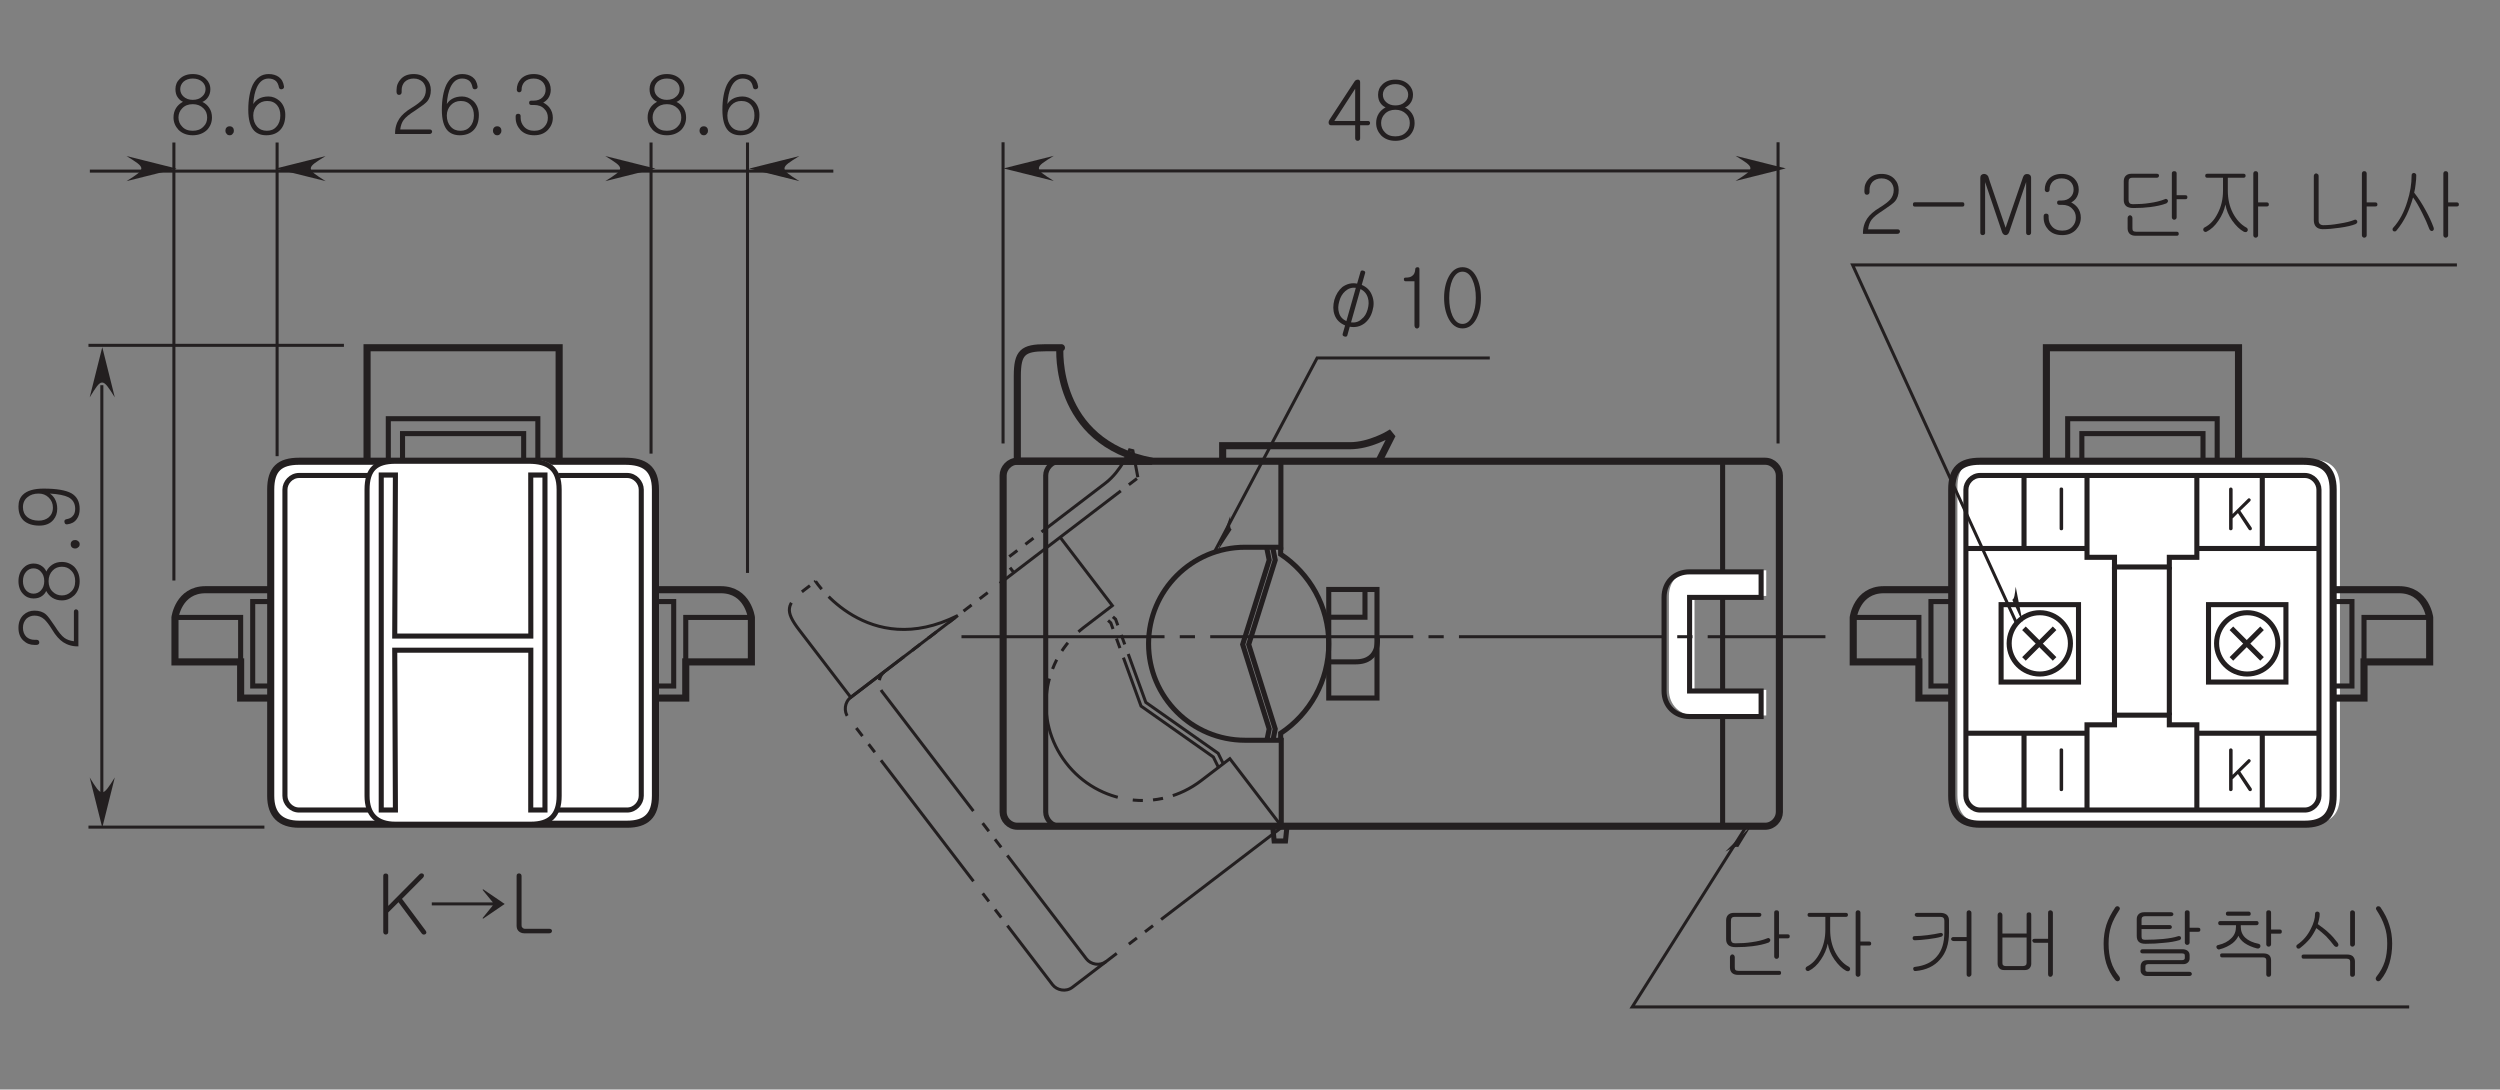 <?xml version="1.0" encoding="UTF-8"?>
<svg xmlns="http://www.w3.org/2000/svg" xmlns:xlink="http://www.w3.org/1999/xlink" width="243.78pt" height="106.24pt" viewBox="0 0 243.78 106.24" version="1.2">
<rect x="0" y="0" width="243.78" height="106.24" fill="#808080" stroke="none"/>
<defs>
<g>
<symbol overflow="visible" id="glyph0-0">
<path style="stroke:none;" d="M 1.109 -0.328 L 4.453 -0.328 L 4.453 -3.672 L 1.109 -3.672 Z M 4.734 -0.047 L 0.828 -0.047 L 0.828 -3.938 L 4.734 -3.938 Z M 4.734 -0.047 "/>
</symbol>
<symbol overflow="visible" id="glyph0-1">
<path style="stroke:none;" d="M 0.516 -4.031 C 0.562 -4.062 0.594 -4.078 0.641 -4.078 C 0.688 -4.078 0.719 -4.062 0.75 -4.031 C 0.797 -4 0.812 -3.953 0.812 -3.906 L 0.812 -1.5 L 2.297 -2.969 C 2.328 -3.016 2.375 -3.031 2.422 -3.031 C 2.469 -3.016 2.5 -3 2.531 -2.969 C 2.562 -2.938 2.578 -2.906 2.578 -2.875 C 2.578 -2.812 2.547 -2.781 2.516 -2.734 L 1.562 -1.812 L 2.656 -0.188 C 2.688 -0.141 2.703 -0.094 2.688 -0.047 C 2.688 0 2.672 0.031 2.625 0.062 C 2.594 0.094 2.547 0.109 2.5 0.094 C 2.453 0.094 2.406 0.062 2.375 0.016 L 1.328 -1.578 L 0.812 -1.062 L 0.812 -0.078 C 0.812 -0.016 0.797 0.016 0.75 0.047 C 0.719 0.078 0.688 0.094 0.641 0.094 C 0.594 0.094 0.562 0.078 0.516 0.062 C 0.484 0.016 0.469 -0.016 0.469 -0.062 L 0.469 -3.906 C 0.469 -3.953 0.484 -4 0.516 -4.031 Z M 0.516 -4.031 "/>
</symbol>
<symbol overflow="visible" id="glyph0-2">
<path style="stroke:none;" d="M 0.516 -4.047 C 0.562 -4.078 0.594 -4.078 0.641 -4.078 C 0.688 -4.078 0.719 -4.078 0.75 -4.047 C 0.797 -4.016 0.812 -3.969 0.812 -3.922 L 0.812 -0.062 C 0.812 -0.016 0.797 0.031 0.75 0.062 C 0.719 0.078 0.688 0.094 0.641 0.094 C 0.594 0.094 0.562 0.078 0.516 0.062 C 0.484 0.016 0.469 -0.016 0.469 -0.062 L 0.469 -3.922 C 0.469 -3.984 0.484 -4.016 0.516 -4.047 Z M 0.516 -4.047 "/>
</symbol>
<symbol overflow="visible" id="glyph1-0">
<path style="stroke:none;" d="M -0.453 -1.578 L -0.453 -6.359 L -5.234 -6.359 L -5.234 -1.578 Z M -0.078 -6.75 L -0.078 -1.188 L -5.625 -1.188 L -5.625 -6.75 Z M -0.078 -6.75 "/>
</symbol>
<symbol overflow="visible" id="glyph1-1">
<path style="stroke:none;" d="M -5.344 -3.547 C -5.047 -3.828 -4.688 -3.969 -4.266 -3.969 C -3.797 -3.969 -3.422 -3.844 -3.141 -3.594 C -2.953 -3.422 -2.703 -3.094 -2.375 -2.594 L -2.266 -2.438 C -1.922 -1.891 -1.625 -1.516 -1.344 -1.312 C -1.109 -1.141 -0.797 -1.031 -0.422 -0.984 L -0.422 -3.859 C -0.422 -3.938 -0.406 -4 -0.359 -4.031 C -0.328 -4.078 -0.266 -4.094 -0.219 -4.094 C -0.156 -4.094 -0.109 -4.078 -0.062 -4.031 C -0.016 -4 0.016 -3.938 0.016 -3.859 L 0.016 -0.484 C -0.562 -0.469 -1.062 -0.625 -1.469 -0.891 C -1.844 -1.141 -2.203 -1.547 -2.531 -2.094 C -2.844 -2.609 -3.109 -2.938 -3.312 -3.125 C -3.578 -3.359 -3.891 -3.484 -4.266 -3.484 C -4.578 -3.484 -4.828 -3.375 -5.047 -3.188 C -5.266 -2.953 -5.391 -2.672 -5.391 -2.297 C -5.391 -1.922 -5.266 -1.625 -5.047 -1.406 C -4.828 -1.219 -4.578 -1.125 -4.266 -1.125 L -4.047 -1.125 C -3.969 -1.125 -3.906 -1.094 -3.859 -1.047 C -3.812 -0.984 -3.797 -0.938 -3.797 -0.875 C -3.797 -0.797 -3.812 -0.75 -3.859 -0.703 C -3.906 -0.656 -3.984 -0.625 -4.078 -0.625 L -4.266 -0.625 C -4.703 -0.625 -5.047 -0.766 -5.344 -1.047 C -5.672 -1.344 -5.828 -1.766 -5.828 -2.297 C -5.828 -2.812 -5.672 -3.234 -5.344 -3.547 Z M -5.344 -3.547 "/>
</symbol>
<symbol overflow="visible" id="glyph1-2">
<path style="stroke:none;" d="M -3.5 -3.719 C -3.312 -3.578 -3.188 -3.406 -3.109 -3.219 C -2.984 -3.5 -2.781 -3.719 -2.531 -3.891 C -2.25 -4.078 -1.938 -4.156 -1.594 -4.156 C -1.125 -4.156 -0.734 -4 -0.391 -3.688 C -0.047 -3.328 0.141 -2.859 0.141 -2.281 C 0.141 -1.703 -0.047 -1.234 -0.391 -0.891 C -0.734 -0.578 -1.125 -0.406 -1.594 -0.406 C -1.938 -0.406 -2.234 -0.484 -2.516 -0.656 C -2.766 -0.812 -2.969 -1.047 -3.125 -1.328 C -3.203 -1.141 -3.328 -0.984 -3.516 -0.844 C -3.734 -0.672 -4.031 -0.594 -4.359 -0.594 C -4.75 -0.594 -5.094 -0.734 -5.359 -1.016 C -5.672 -1.328 -5.828 -1.766 -5.828 -2.281 C -5.828 -2.812 -5.672 -3.234 -5.359 -3.562 C -5.094 -3.844 -4.75 -4 -4.344 -4 C -4.031 -4 -3.734 -3.906 -3.5 -3.719 Z M -2.484 -1.25 C -2.25 -1.016 -1.938 -0.891 -1.594 -0.891 C -1.234 -0.891 -0.938 -1.016 -0.703 -1.25 C -0.422 -1.5 -0.297 -1.844 -0.297 -2.281 C -0.297 -2.719 -0.422 -3.062 -0.703 -3.328 C -0.938 -3.578 -1.234 -3.688 -1.594 -3.688 C -1.938 -3.688 -2.25 -3.578 -2.484 -3.328 C -2.75 -3.062 -2.891 -2.719 -2.891 -2.281 C -2.891 -1.844 -2.75 -1.5 -2.484 -1.25 Z M -5.078 -1.375 C -4.875 -1.172 -4.641 -1.062 -4.359 -1.062 C -4.078 -1.062 -3.828 -1.172 -3.641 -1.375 C -3.422 -1.609 -3.312 -1.906 -3.312 -2.281 C -3.312 -2.672 -3.422 -2.969 -3.641 -3.203 C -3.828 -3.422 -4.078 -3.531 -4.359 -3.531 C -4.641 -3.531 -4.875 -3.422 -5.078 -3.203 C -5.281 -2.969 -5.391 -2.672 -5.391 -2.281 C -5.391 -1.906 -5.281 -1.609 -5.078 -1.375 Z M -5.078 -1.375 "/>
</symbol>
<symbol overflow="visible" id="glyph1-3">
<path style="stroke:none;" d="M -0.609 -1.625 C -0.531 -1.703 -0.422 -1.734 -0.297 -1.734 C -0.188 -1.734 -0.094 -1.703 -0.016 -1.625 C 0.094 -1.562 0.141 -1.453 0.141 -1.328 C 0.141 -1.188 0.094 -1.078 -0.016 -1.016 C -0.094 -0.938 -0.188 -0.906 -0.297 -0.906 C -0.422 -0.906 -0.531 -0.938 -0.609 -1.016 C -0.688 -1.078 -0.734 -1.188 -0.734 -1.328 C -0.734 -1.453 -0.688 -1.562 -0.609 -1.625 Z M -0.609 -1.625 "/>
</symbol>
<symbol overflow="visible" id="glyph1-4">
<path style="stroke:none;" d="M -4.938 -3.266 C -5.234 -3.031 -5.391 -2.703 -5.391 -2.281 C -5.391 -1.875 -5.25 -1.562 -4.984 -1.328 C -4.703 -1.094 -4.328 -0.969 -3.844 -0.969 C -3.469 -0.969 -3.156 -1.078 -2.906 -1.266 C -2.625 -1.5 -2.469 -1.812 -2.469 -2.25 C -2.469 -2.641 -2.609 -2.953 -2.875 -3.219 C -3.141 -3.484 -3.469 -3.609 -3.859 -3.609 C -4.297 -3.609 -4.656 -3.5 -4.938 -3.266 Z M -0.141 -1.125 C -0.359 -0.812 -0.672 -0.656 -1.078 -0.609 C -1.234 -0.594 -1.312 -0.656 -1.344 -0.828 C -1.375 -0.969 -1.312 -1.078 -1.156 -1.109 C -0.891 -1.156 -0.703 -1.234 -0.562 -1.391 C -0.375 -1.562 -0.297 -1.812 -0.297 -2.125 C -0.297 -2.641 -0.516 -3.016 -0.953 -3.25 C -1.328 -3.438 -1.938 -3.562 -2.766 -3.609 C -2.562 -3.484 -2.406 -3.297 -2.281 -3.094 C -2.125 -2.812 -2.047 -2.5 -2.047 -2.125 C -2.047 -1.703 -2.172 -1.344 -2.422 -1.047 C -2.734 -0.672 -3.188 -0.484 -3.797 -0.484 C -4.453 -0.484 -4.953 -0.656 -5.312 -0.969 C -5.656 -1.297 -5.828 -1.75 -5.828 -2.344 C -5.828 -2.828 -5.688 -3.219 -5.391 -3.5 C -5 -3.891 -4.312 -4.094 -3.375 -4.094 C -2.109 -4.094 -1.219 -3.938 -0.672 -3.641 C -0.125 -3.328 0.141 -2.812 0.141 -2.109 C 0.141 -1.703 0.047 -1.375 -0.141 -1.125 Z M -0.141 -1.125 "/>
</symbol>
<symbol overflow="visible" id="glyph2-0">
<path style="stroke:none;" d="M 1.578 -0.453 L 6.359 -0.453 L 6.359 -5.234 L 1.578 -5.234 Z M 6.75 -0.078 L 1.188 -0.078 L 1.188 -5.625 L 6.75 -5.625 Z M 6.75 -0.078 "/>
</symbol>
<symbol overflow="visible" id="glyph2-1">
<path style="stroke:none;" d="M 3.547 -5.344 C 3.828 -5.047 3.969 -4.688 3.969 -4.266 C 3.969 -3.797 3.844 -3.422 3.594 -3.141 C 3.422 -2.953 3.094 -2.703 2.594 -2.375 L 2.438 -2.266 C 1.891 -1.922 1.516 -1.625 1.312 -1.344 C 1.141 -1.109 1.031 -0.797 0.984 -0.422 L 3.859 -0.422 C 3.938 -0.422 4 -0.406 4.031 -0.359 C 4.078 -0.328 4.094 -0.266 4.094 -0.219 C 4.094 -0.156 4.078 -0.109 4.031 -0.062 C 4 -0.016 3.938 0.016 3.859 0.016 L 0.484 0.016 C 0.469 -0.562 0.625 -1.062 0.891 -1.469 C 1.141 -1.844 1.547 -2.203 2.094 -2.531 C 2.609 -2.844 2.938 -3.109 3.125 -3.312 C 3.359 -3.578 3.484 -3.891 3.484 -4.266 C 3.484 -4.578 3.375 -4.828 3.188 -5.047 C 2.953 -5.266 2.672 -5.391 2.297 -5.391 C 1.922 -5.391 1.625 -5.266 1.406 -5.047 C 1.219 -4.828 1.125 -4.578 1.125 -4.266 L 1.125 -4.047 C 1.125 -3.969 1.094 -3.906 1.047 -3.859 C 0.984 -3.812 0.938 -3.797 0.875 -3.797 C 0.797 -3.797 0.75 -3.812 0.703 -3.859 C 0.656 -3.906 0.625 -3.984 0.625 -4.078 L 0.625 -4.266 C 0.625 -4.703 0.766 -5.047 1.047 -5.344 C 1.344 -5.672 1.766 -5.828 2.297 -5.828 C 2.812 -5.828 3.234 -5.672 3.547 -5.344 Z M 3.547 -5.344 "/>
</symbol>
<symbol overflow="visible" id="glyph2-2">
<path style="stroke:none;" d="M 1.344 -0.703 C 1.594 -0.422 1.906 -0.297 2.297 -0.297 C 2.688 -0.297 3 -0.422 3.234 -0.703 C 3.484 -0.969 3.609 -1.344 3.609 -1.781 C 3.609 -2.188 3.516 -2.516 3.312 -2.766 C 3.078 -3.062 2.75 -3.203 2.328 -3.203 C 1.938 -3.203 1.609 -3.062 1.359 -2.797 C 1.109 -2.531 0.969 -2.188 0.969 -1.781 C 0.969 -1.328 1.109 -0.969 1.344 -0.703 Z M 3.453 -5.547 C 3.75 -5.328 3.906 -5.031 3.969 -4.609 C 3.984 -4.469 3.906 -4.375 3.75 -4.344 C 3.594 -4.328 3.5 -4.391 3.469 -4.547 C 3.422 -4.797 3.328 -5 3.188 -5.141 C 3.016 -5.297 2.766 -5.391 2.469 -5.391 C 1.969 -5.391 1.594 -5.109 1.328 -4.547 C 1.125 -4.109 1.016 -3.578 0.969 -2.906 C 1.109 -3.125 1.266 -3.281 1.484 -3.406 C 1.75 -3.562 2.078 -3.641 2.453 -3.641 C 2.844 -3.641 3.203 -3.5 3.531 -3.219 C 3.891 -2.891 4.094 -2.422 4.094 -1.844 C 4.094 -1.203 3.922 -0.719 3.594 -0.375 C 3.266 -0.031 2.812 0.141 2.234 0.141 C 1.734 0.141 1.344 -0.016 1.062 -0.297 C 0.672 -0.703 0.484 -1.391 0.484 -2.344 C 0.484 -3.359 0.641 -4.172 0.922 -4.781 C 1.281 -5.484 1.797 -5.828 2.469 -5.828 C 2.859 -5.828 3.188 -5.734 3.453 -5.547 Z M 3.453 -5.547 "/>
</symbol>
<symbol overflow="visible" id="glyph2-3">
<path style="stroke:none;" d="M 1.625 -0.609 C 1.703 -0.531 1.734 -0.422 1.734 -0.297 C 1.734 -0.188 1.703 -0.094 1.625 -0.016 C 1.562 0.094 1.453 0.141 1.328 0.141 C 1.188 0.141 1.078 0.094 1.016 -0.016 C 0.938 -0.094 0.906 -0.188 0.906 -0.297 C 0.906 -0.422 0.938 -0.531 1.016 -0.609 C 1.078 -0.688 1.188 -0.734 1.328 -0.734 C 1.453 -0.734 1.562 -0.688 1.625 -0.609 Z M 1.625 -0.609 "/>
</symbol>
<symbol overflow="visible" id="glyph2-4">
<path style="stroke:none;" d="M 3.484 -5.344 C 3.75 -5.062 3.891 -4.719 3.891 -4.297 C 3.891 -3.969 3.797 -3.672 3.609 -3.422 C 3.469 -3.25 3.312 -3.125 3.156 -3.047 C 3.375 -2.938 3.578 -2.781 3.75 -2.578 C 3.984 -2.281 4.094 -1.938 4.094 -1.562 C 4.094 -1.109 3.922 -0.719 3.625 -0.391 C 3.281 -0.031 2.844 0.141 2.281 0.141 C 1.703 0.141 1.25 -0.031 0.922 -0.391 C 0.625 -0.719 0.469 -1.109 0.469 -1.562 L 0.469 -1.734 C 0.469 -1.797 0.5 -1.859 0.547 -1.906 C 0.594 -1.938 0.656 -1.953 0.719 -1.953 C 0.781 -1.953 0.828 -1.938 0.875 -1.906 C 0.938 -1.859 0.953 -1.797 0.953 -1.734 L 0.953 -1.562 C 0.953 -1.219 1.078 -0.938 1.281 -0.703 C 1.531 -0.422 1.859 -0.297 2.281 -0.297 C 2.703 -0.297 3.031 -0.422 3.281 -0.703 C 3.5 -0.938 3.609 -1.219 3.609 -1.562 C 3.609 -1.906 3.5 -2.203 3.266 -2.422 C 3.031 -2.688 2.688 -2.812 2.266 -2.812 L 2 -2.812 C 1.859 -2.812 1.781 -2.875 1.781 -3.031 C 1.781 -3.172 1.859 -3.234 2 -3.234 L 2.219 -3.234 C 2.594 -3.234 2.875 -3.344 3.094 -3.562 C 3.297 -3.766 3.391 -4.016 3.391 -4.297 C 3.391 -4.594 3.297 -4.844 3.094 -5.062 C 2.875 -5.281 2.594 -5.391 2.219 -5.391 C 1.844 -5.391 1.547 -5.281 1.328 -5.062 C 1.141 -4.844 1.047 -4.609 1.047 -4.297 C 1.047 -4.219 1.031 -4.156 0.969 -4.109 C 0.922 -4.078 0.875 -4.047 0.812 -4.047 C 0.75 -4.047 0.688 -4.078 0.656 -4.109 C 0.609 -4.156 0.578 -4.219 0.578 -4.297 C 0.578 -4.719 0.719 -5.078 0.984 -5.359 C 1.297 -5.672 1.703 -5.828 2.234 -5.828 C 2.75 -5.828 3.172 -5.672 3.484 -5.344 Z M 3.484 -5.344 "/>
</symbol>
<symbol overflow="visible" id="glyph2-5">
<path style="stroke:none;" d="M 3.719 -3.5 C 3.578 -3.312 3.406 -3.188 3.219 -3.109 C 3.5 -2.984 3.719 -2.781 3.891 -2.531 C 4.078 -2.25 4.156 -1.938 4.156 -1.594 C 4.156 -1.125 4 -0.734 3.688 -0.391 C 3.328 -0.047 2.859 0.141 2.281 0.141 C 1.703 0.141 1.234 -0.047 0.891 -0.391 C 0.578 -0.734 0.406 -1.125 0.406 -1.594 C 0.406 -1.938 0.484 -2.234 0.656 -2.516 C 0.812 -2.766 1.047 -2.969 1.328 -3.125 C 1.141 -3.203 0.984 -3.328 0.844 -3.516 C 0.672 -3.734 0.594 -4.031 0.594 -4.359 C 0.594 -4.75 0.734 -5.094 1.016 -5.359 C 1.328 -5.672 1.766 -5.828 2.281 -5.828 C 2.812 -5.828 3.234 -5.672 3.562 -5.359 C 3.844 -5.094 4 -4.75 4 -4.344 C 4 -4.031 3.906 -3.734 3.719 -3.5 Z M 1.25 -2.484 C 1.016 -2.25 0.891 -1.938 0.891 -1.594 C 0.891 -1.234 1.016 -0.938 1.25 -0.703 C 1.5 -0.422 1.844 -0.297 2.281 -0.297 C 2.719 -0.297 3.062 -0.422 3.328 -0.703 C 3.578 -0.938 3.688 -1.234 3.688 -1.594 C 3.688 -1.938 3.578 -2.25 3.328 -2.484 C 3.062 -2.75 2.719 -2.891 2.281 -2.891 C 1.844 -2.891 1.5 -2.75 1.25 -2.484 Z M 1.375 -5.078 C 1.172 -4.875 1.062 -4.641 1.062 -4.359 C 1.062 -4.078 1.172 -3.828 1.375 -3.641 C 1.609 -3.422 1.906 -3.312 2.281 -3.312 C 2.672 -3.312 2.969 -3.422 3.203 -3.641 C 3.422 -3.828 3.531 -4.078 3.531 -4.359 C 3.531 -4.641 3.422 -4.875 3.203 -5.078 C 2.969 -5.281 2.672 -5.391 2.281 -5.391 C 1.906 -5.391 1.609 -5.281 1.375 -5.078 Z M 1.375 -5.078 "/>
</symbol>
<symbol overflow="visible" id="glyph2-6">
<path style="stroke:none;" d="M 0.891 -1.797 L 2.922 -1.797 L 2.922 -4.938 Z M 3.203 -5.828 C 3.344 -5.812 3.406 -5.734 3.406 -5.562 L 3.406 -1.797 L 4.172 -1.797 C 4.234 -1.797 4.281 -1.781 4.328 -1.734 C 4.359 -1.703 4.375 -1.656 4.375 -1.594 C 4.375 -1.531 4.359 -1.484 4.312 -1.438 C 4.281 -1.391 4.219 -1.375 4.156 -1.375 L 3.406 -1.375 L 3.406 -0.094 C 3.406 -0.031 3.391 0.031 3.328 0.078 C 3.281 0.125 3.234 0.141 3.172 0.141 C 3.109 0.141 3.047 0.125 3 0.078 C 2.953 0.047 2.922 -0.031 2.922 -0.094 L 2.922 -1.375 L 0.594 -1.375 C 0.453 -1.375 0.375 -1.438 0.344 -1.562 C 0.312 -1.672 0.344 -1.797 0.422 -1.922 L 2.844 -5.625 C 2.922 -5.766 3.047 -5.828 3.203 -5.828 Z M 3.203 -5.828 "/>
</symbol>
<symbol overflow="visible" id="glyph2-7">
<path style="stroke:none;" d="M 1.125 -4.641 C 1.109 -4.75 1.172 -4.812 1.281 -4.812 C 1.578 -4.812 1.797 -4.859 1.938 -4.984 C 2.125 -5.109 2.219 -5.328 2.234 -5.641 C 2.234 -5.75 2.312 -5.812 2.438 -5.828 C 2.578 -5.828 2.641 -5.766 2.641 -5.641 L 2.641 -0.141 C 2.641 -0.047 2.625 0.031 2.562 0.078 C 2.516 0.125 2.453 0.156 2.406 0.156 C 2.328 0.141 2.281 0.125 2.234 0.078 C 2.188 0.016 2.156 -0.062 2.156 -0.141 L 2.156 -4.453 L 1.312 -4.453 C 1.188 -4.453 1.125 -4.516 1.125 -4.641 Z M 1.125 -4.641 "/>
</symbol>
<symbol overflow="visible" id="glyph2-8">
<path style="stroke:none;" d="M 3.625 -4.906 C 3.922 -4.344 4.078 -3.656 4.078 -2.844 C 4.078 -2.031 3.922 -1.344 3.625 -0.781 C 3.297 -0.172 2.844 0.141 2.281 0.141 C 1.719 0.141 1.266 -0.172 0.938 -0.781 C 0.641 -1.344 0.484 -2.031 0.484 -2.844 C 0.484 -3.656 0.641 -4.344 0.938 -4.906 C 1.266 -5.516 1.719 -5.828 2.281 -5.828 C 2.844 -5.828 3.297 -5.516 3.625 -4.906 Z M 1.297 -4.594 C 1.094 -4.125 0.984 -3.531 0.984 -2.828 C 0.984 -2.141 1.094 -1.562 1.297 -1.094 C 1.547 -0.562 1.859 -0.297 2.281 -0.297 C 2.688 -0.297 3.016 -0.562 3.25 -1.094 C 3.469 -1.562 3.578 -2.141 3.578 -2.828 C 3.578 -3.531 3.469 -4.125 3.25 -4.594 C 3.016 -5.125 2.688 -5.391 2.281 -5.391 C 1.859 -5.391 1.547 -5.125 1.297 -4.594 Z M 1.297 -4.594 "/>
</symbol>
<symbol overflow="visible" id="glyph2-9">
<path style="stroke:none;" d="M 5.812 -2.844 C 5.812 -2.703 5.75 -2.641 5.625 -2.641 L 0.984 -2.641 C 0.859 -2.641 0.797 -2.703 0.797 -2.844 C 0.797 -3 0.859 -3.062 0.984 -3.062 L 5.625 -3.062 C 5.75 -3.062 5.812 -3 5.812 -2.844 Z M 5.812 -2.844 "/>
</symbol>
<symbol overflow="visible" id="glyph2-10">
<path style="stroke:none;" d="M 0.844 -5.719 C 0.906 -5.781 0.984 -5.812 1.094 -5.828 C 1.188 -5.828 1.266 -5.812 1.344 -5.766 C 1.422 -5.719 1.5 -5.641 1.531 -5.562 L 1.688 -5.062 L 3.219 -0.578 L 4.766 -5.078 L 4.922 -5.531 C 4.953 -5.625 5.016 -5.703 5.094 -5.766 C 5.188 -5.812 5.266 -5.828 5.359 -5.812 C 5.469 -5.812 5.531 -5.781 5.594 -5.719 C 5.672 -5.656 5.703 -5.562 5.703 -5.438 L 5.703 -0.109 C 5.703 -0.031 5.688 0.031 5.625 0.078 C 5.578 0.125 5.531 0.141 5.469 0.141 C 5.391 0.141 5.328 0.125 5.281 0.078 C 5.234 0.031 5.219 -0.031 5.219 -0.109 L 5.219 -5.031 L 3.562 -0.141 C 3.484 0.047 3.359 0.141 3.219 0.141 C 3.078 0.141 2.953 0.047 2.875 -0.141 L 1.219 -5.031 L 1.219 -0.109 C 1.234 -0.031 1.203 0.031 1.156 0.078 C 1.109 0.125 1.047 0.141 0.984 0.141 C 0.922 0.141 0.859 0.125 0.812 0.078 C 0.766 0.031 0.75 -0.031 0.75 -0.109 L 0.75 -5.438 C 0.75 -5.562 0.781 -5.656 0.844 -5.719 Z M 0.844 -5.719 "/>
</symbol>
<symbol overflow="visible" id="glyph2-11">
<path style="stroke:none;" d=""/>
</symbol>
<symbol overflow="visible" id="glyph2-12">
<path style="stroke:none;" d="M 4.516 -5.656 C 4.5 -5.516 4.422 -5.453 4.281 -5.453 L 1.938 -5.453 C 1.781 -5.453 1.672 -5.422 1.625 -5.344 C 1.562 -5.297 1.547 -5.172 1.547 -4.984 L 1.547 -3.312 C 1.547 -3.156 1.578 -3.047 1.656 -2.969 C 1.719 -2.906 1.812 -2.875 1.969 -2.875 C 2.531 -2.875 3.062 -2.906 3.562 -2.984 C 4.156 -3.062 4.656 -3.188 5.078 -3.359 C 5.141 -3.391 5.203 -3.406 5.25 -3.375 C 5.312 -3.359 5.344 -3.312 5.375 -3.266 C 5.391 -3.203 5.391 -3.156 5.375 -3.109 C 5.344 -3.047 5.297 -3 5.234 -2.953 C 4.781 -2.781 4.266 -2.672 3.656 -2.594 C 3.188 -2.531 2.625 -2.5 2.016 -2.5 C 1.703 -2.5 1.469 -2.562 1.312 -2.688 C 1.156 -2.828 1.078 -3.016 1.078 -3.266 L 1.078 -5.125 C 1.078 -5.328 1.141 -5.516 1.266 -5.641 C 1.406 -5.781 1.594 -5.844 1.828 -5.844 L 4.281 -5.844 C 4.438 -5.844 4.516 -5.781 4.516 -5.656 Z M 7.078 -3.75 C 7.219 -3.75 7.281 -3.688 7.281 -3.562 C 7.281 -3.422 7.219 -3.359 7.078 -3.359 L 6.234 -3.359 L 6.234 -1.594 C 6.234 -1.516 6.203 -1.453 6.156 -1.422 C 6.109 -1.375 6.062 -1.359 6 -1.359 C 5.938 -1.359 5.875 -1.375 5.844 -1.422 C 5.797 -1.453 5.766 -1.516 5.766 -1.594 L 5.766 -5.875 C 5.766 -6.016 5.844 -6.094 6 -6.094 C 6.156 -6.094 6.234 -6.016 6.234 -5.875 L 6.234 -3.75 Z M 1.922 -0.547 C 1.922 -0.406 1.938 -0.312 2 -0.266 C 2.047 -0.219 2.156 -0.188 2.297 -0.188 L 6.25 -0.188 C 6.375 -0.188 6.438 -0.125 6.438 0.016 C 6.438 0.141 6.375 0.203 6.25 0.203 L 2.234 0.203 C 1.984 0.203 1.797 0.141 1.656 0.016 C 1.531 -0.109 1.453 -0.281 1.453 -0.5 L 1.453 -1.531 C 1.453 -1.609 1.484 -1.672 1.531 -1.719 C 1.578 -1.766 1.625 -1.797 1.688 -1.797 C 1.75 -1.797 1.797 -1.766 1.844 -1.719 C 1.891 -1.672 1.922 -1.609 1.922 -1.531 Z M 1.922 -0.547 "/>
</symbol>
<symbol overflow="visible" id="glyph2-13">
<path style="stroke:none;" d="M 5.016 -5.656 C 5.016 -5.516 4.938 -5.453 4.812 -5.453 L 3.281 -5.453 L 3.281 -4.203 C 3.281 -3.391 3.438 -2.656 3.781 -2 C 4.125 -1.359 4.562 -0.875 5.094 -0.594 C 5.172 -0.547 5.203 -0.5 5.219 -0.438 C 5.234 -0.375 5.234 -0.312 5.203 -0.266 C 5.172 -0.219 5.125 -0.172 5.078 -0.156 C 5 -0.141 4.922 -0.156 4.844 -0.188 C 4.438 -0.406 4.062 -0.781 3.703 -1.281 C 3.344 -1.797 3.141 -2.312 3.047 -2.844 C 2.938 -2.312 2.719 -1.781 2.375 -1.281 C 2.031 -0.766 1.641 -0.406 1.203 -0.188 C 1.141 -0.156 1.094 -0.156 1.031 -0.188 C 0.969 -0.203 0.938 -0.234 0.906 -0.297 C 0.875 -0.344 0.875 -0.406 0.891 -0.453 C 0.906 -0.531 0.953 -0.578 1.016 -0.609 C 1.547 -0.875 1.969 -1.328 2.297 -1.984 C 2.641 -2.641 2.812 -3.375 2.812 -4.188 L 2.812 -5.453 L 1.281 -5.453 C 1.141 -5.453 1.078 -5.516 1.078 -5.656 C 1.078 -5.781 1.141 -5.844 1.297 -5.844 L 4.812 -5.844 C 4.938 -5.844 5.016 -5.781 5.016 -5.656 Z M 7.094 -3.047 C 7.219 -3.047 7.281 -2.969 7.281 -2.844 C 7.281 -2.719 7.219 -2.656 7.094 -2.656 L 6.234 -2.656 L 6.234 0.172 C 6.234 0.234 6.203 0.297 6.156 0.328 C 6.109 0.375 6.062 0.391 6 0.391 C 5.938 0.391 5.875 0.375 5.844 0.328 C 5.797 0.297 5.766 0.234 5.766 0.172 L 5.766 -5.875 C 5.766 -5.938 5.797 -6 5.844 -6.047 C 5.875 -6.078 5.938 -6.094 6 -6.094 C 6.062 -6.094 6.109 -6.078 6.156 -6.047 C 6.203 -6 6.234 -5.938 6.234 -5.875 L 6.234 -3.047 Z M 7.094 -3.047 "/>
</symbol>
<symbol overflow="visible" id="glyph2-14">
<path style="stroke:none;" d="M 1.156 -5.812 C 1.188 -5.859 1.25 -5.875 1.312 -5.875 C 1.359 -5.875 1.422 -5.859 1.453 -5.812 C 1.516 -5.781 1.547 -5.719 1.547 -5.641 L 1.547 -1.281 C 1.547 -1.141 1.578 -1.031 1.656 -0.953 C 1.734 -0.875 1.859 -0.828 2.016 -0.828 C 2.453 -0.828 2.969 -0.875 3.578 -0.984 C 4.203 -1.078 4.672 -1.203 4.984 -1.328 C 5.062 -1.375 5.125 -1.375 5.188 -1.359 C 5.25 -1.328 5.281 -1.297 5.297 -1.234 C 5.328 -1.188 5.328 -1.141 5.312 -1.094 C 5.281 -1.031 5.234 -0.969 5.156 -0.938 C 4.812 -0.797 4.297 -0.672 3.609 -0.578 C 2.969 -0.484 2.422 -0.438 1.938 -0.438 C 1.656 -0.438 1.422 -0.531 1.281 -0.688 C 1.141 -0.844 1.078 -1.062 1.078 -1.328 L 1.078 -5.641 C 1.078 -5.703 1.109 -5.766 1.156 -5.812 Z M 7.094 -3.047 C 7.219 -3.047 7.281 -2.969 7.281 -2.844 C 7.281 -2.719 7.219 -2.656 7.094 -2.656 L 6.234 -2.656 L 6.234 0.172 C 6.234 0.234 6.203 0.297 6.156 0.328 C 6.109 0.375 6.062 0.391 6 0.391 C 5.938 0.391 5.875 0.375 5.844 0.328 C 5.797 0.297 5.766 0.234 5.766 0.172 L 5.766 -5.875 C 5.766 -5.938 5.797 -6 5.844 -6.047 C 5.875 -6.078 5.938 -6.094 6 -6.094 C 6.062 -6.094 6.109 -6.078 6.156 -6.047 C 6.203 -6 6.234 -5.938 6.234 -5.875 L 6.234 -3.047 Z M 7.094 -3.047 "/>
</symbol>
<symbol overflow="visible" id="glyph2-15">
<path style="stroke:none;" d="M 2.734 -5.859 C 2.781 -5.891 2.828 -5.922 2.891 -5.922 C 2.953 -5.922 3.016 -5.891 3.047 -5.859 C 3.109 -5.812 3.125 -5.766 3.125 -5.688 C 3.125 -5.438 3.109 -5.156 3.062 -4.828 C 3.031 -4.516 2.984 -4.234 2.922 -4 C 3.328 -3.484 3.703 -2.906 4.047 -2.266 C 4.375 -1.672 4.625 -1.125 4.812 -0.609 C 4.844 -0.531 4.844 -0.453 4.828 -0.391 C 4.797 -0.328 4.766 -0.297 4.703 -0.266 C 4.656 -0.25 4.609 -0.25 4.547 -0.281 C 4.5 -0.312 4.438 -0.359 4.406 -0.438 C 4.219 -0.938 3.984 -1.469 3.703 -2.016 C 3.375 -2.672 3.078 -3.188 2.812 -3.531 C 2.625 -2.875 2.406 -2.312 2.172 -1.812 C 1.906 -1.281 1.594 -0.781 1.188 -0.297 C 1.141 -0.234 1.094 -0.219 1.031 -0.219 C 0.969 -0.203 0.922 -0.219 0.875 -0.266 C 0.828 -0.297 0.812 -0.344 0.812 -0.406 C 0.812 -0.469 0.828 -0.547 0.891 -0.594 C 1.484 -1.25 1.938 -2.094 2.25 -3.125 C 2.531 -4 2.672 -4.844 2.672 -5.688 C 2.672 -5.766 2.688 -5.812 2.734 -5.859 Z M 7.094 -3.047 C 7.219 -3.047 7.281 -2.969 7.281 -2.844 C 7.281 -2.719 7.219 -2.656 7.094 -2.656 L 6.234 -2.656 L 6.234 0.172 C 6.234 0.234 6.203 0.297 6.156 0.328 C 6.109 0.375 6.062 0.391 6 0.391 C 5.938 0.391 5.875 0.375 5.844 0.328 C 5.797 0.297 5.766 0.234 5.766 0.172 L 5.766 -5.875 C 5.766 -5.938 5.797 -6 5.844 -6.047 C 5.875 -6.078 5.938 -6.094 6 -6.094 C 6.062 -6.094 6.109 -6.078 6.156 -6.047 C 6.203 -6 6.234 -5.938 6.234 -5.875 L 6.234 -3.047 Z M 7.094 -3.047 "/>
</symbol>
<symbol overflow="visible" id="glyph2-16">
<path style="stroke:none;" d="M 4.062 -5.656 C 4.203 -5.531 4.281 -5.344 4.281 -5.125 L 4.281 -3.922 C 4.281 -2.828 4 -1.953 3.406 -1.297 C 2.844 -0.641 2.047 -0.266 1.031 -0.172 C 0.891 -0.156 0.812 -0.219 0.797 -0.359 C 0.766 -0.484 0.828 -0.562 0.969 -0.578 C 1.922 -0.688 2.625 -1.031 3.109 -1.609 C 3.594 -2.172 3.828 -2.953 3.828 -3.938 L 3.828 -5.094 C 3.828 -5.203 3.797 -5.297 3.734 -5.359 C 3.672 -5.422 3.578 -5.453 3.422 -5.453 L 1.188 -5.453 C 1.109 -5.453 1.047 -5.484 1 -5.516 C 0.953 -5.562 0.938 -5.609 0.938 -5.656 C 0.938 -5.703 0.953 -5.75 1 -5.797 C 1.047 -5.828 1.109 -5.844 1.172 -5.844 L 3.438 -5.844 C 3.703 -5.844 3.906 -5.781 4.062 -5.656 Z M 3.578 -3.875 C 3.641 -3.844 3.672 -3.812 3.688 -3.75 C 3.703 -3.703 3.688 -3.672 3.656 -3.625 C 3.625 -3.562 3.578 -3.531 3.516 -3.516 C 3.203 -3.422 2.781 -3.344 2.266 -3.281 C 1.734 -3.219 1.297 -3.172 0.953 -3.172 C 0.812 -3.172 0.734 -3.25 0.734 -3.375 C 0.734 -3.516 0.797 -3.578 0.953 -3.578 C 1.281 -3.578 1.688 -3.609 2.203 -3.672 C 2.703 -3.734 3.094 -3.812 3.391 -3.875 C 3.469 -3.906 3.531 -3.891 3.578 -3.875 Z M 6.375 0.328 C 6.344 0.375 6.281 0.391 6.234 0.391 C 6.156 0.391 6.109 0.375 6.062 0.328 C 6.016 0.281 6 0.234 6 0.156 L 6 -3.094 L 4.75 -3.094 C 4.672 -3.094 4.609 -3.109 4.562 -3.156 C 4.516 -3.188 4.484 -3.234 4.484 -3.281 C 4.484 -3.344 4.5 -3.391 4.547 -3.422 C 4.578 -3.469 4.641 -3.484 4.703 -3.484 L 6 -3.484 L 6 -5.859 C 6 -5.922 6.016 -5.984 6.062 -6.031 C 6.109 -6.062 6.156 -6.094 6.234 -6.094 C 6.281 -6.094 6.344 -6.078 6.375 -6.031 C 6.438 -6 6.469 -5.938 6.469 -5.859 L 6.469 0.156 C 6.469 0.234 6.438 0.281 6.375 0.328 Z M 6.375 0.328 "/>
</symbol>
<symbol overflow="visible" id="glyph2-17">
<path style="stroke:none;" d="M 1.547 -3.438 L 1.547 -0.969 C 1.547 -0.859 1.562 -0.781 1.625 -0.734 C 1.672 -0.688 1.75 -0.656 1.859 -0.656 L 3.547 -0.656 C 3.656 -0.656 3.75 -0.688 3.812 -0.734 C 3.875 -0.781 3.906 -0.859 3.906 -0.969 L 3.906 -3.438 Z M 4.141 -5.891 C 4.281 -5.891 4.359 -5.828 4.359 -5.672 L 4.359 -0.875 C 4.359 -0.703 4.297 -0.562 4.188 -0.438 C 4.078 -0.312 3.906 -0.266 3.719 -0.266 L 1.719 -0.266 C 1.531 -0.266 1.359 -0.312 1.25 -0.438 C 1.141 -0.562 1.078 -0.703 1.078 -0.891 L 1.078 -5.641 C 1.078 -5.719 1.109 -5.781 1.156 -5.828 C 1.188 -5.875 1.25 -5.891 1.312 -5.891 C 1.359 -5.891 1.422 -5.875 1.453 -5.828 C 1.516 -5.781 1.547 -5.719 1.547 -5.641 L 1.547 -3.828 L 3.906 -3.828 L 3.906 -5.688 C 3.906 -5.828 3.984 -5.891 4.141 -5.891 Z M 6.375 0.328 C 6.344 0.375 6.281 0.391 6.234 0.391 C 6.156 0.391 6.109 0.375 6.062 0.328 C 6.016 0.281 6 0.203 6 0.125 L 6 -2.922 L 4.719 -2.922 C 4.641 -2.922 4.578 -2.938 4.531 -2.984 C 4.5 -3.031 4.469 -3.078 4.453 -3.125 C 4.453 -3.172 4.484 -3.219 4.516 -3.266 C 4.547 -3.297 4.609 -3.312 4.672 -3.312 L 6 -3.312 L 6 -5.859 C 6 -5.922 6.016 -6 6.062 -6.031 C 6.109 -6.078 6.156 -6.094 6.234 -6.094 C 6.281 -6.094 6.344 -6.078 6.375 -6.031 C 6.438 -6 6.469 -5.922 6.469 -5.859 L 6.469 0.125 C 6.469 0.203 6.438 0.266 6.375 0.328 Z M 6.375 0.328 "/>
</symbol>
<symbol overflow="visible" id="glyph2-18">
<path style="stroke:none;" d="M 2.141 -6.484 C 2.188 -6.5 2.25 -6.484 2.297 -6.453 C 2.359 -6.406 2.391 -6.359 2.406 -6.312 C 2.422 -6.25 2.406 -6.188 2.359 -6.125 C 2 -5.578 1.719 -5.047 1.562 -4.562 C 1.391 -4.047 1.312 -3.484 1.312 -2.844 C 1.312 -2.188 1.391 -1.609 1.547 -1.109 C 1.703 -0.578 1.969 -0.094 2.359 0.375 C 2.406 0.438 2.422 0.516 2.422 0.594 C 2.422 0.656 2.391 0.719 2.344 0.766 C 2.281 0.812 2.234 0.828 2.156 0.828 C 2.094 0.812 2.031 0.781 1.969 0.719 C 1.578 0.25 1.281 -0.297 1.078 -0.938 C 0.906 -1.516 0.828 -2.156 0.828 -2.844 C 0.828 -3.5 0.922 -4.109 1.094 -4.672 C 1.281 -5.25 1.578 -5.812 1.969 -6.391 C 2.016 -6.453 2.062 -6.484 2.141 -6.484 Z M 2.141 -6.484 "/>
</symbol>
<symbol overflow="visible" id="glyph2-19">
<path style="stroke:none;" d="M 4.578 -5.859 C 4.625 -5.812 4.656 -5.766 4.656 -5.719 C 4.656 -5.672 4.625 -5.625 4.594 -5.578 C 4.547 -5.547 4.484 -5.516 4.406 -5.516 L 1.859 -5.516 C 1.75 -5.516 1.672 -5.484 1.609 -5.422 C 1.562 -5.359 1.547 -5.281 1.547 -5.156 L 1.547 -4.656 L 4.266 -4.656 C 4.406 -4.656 4.5 -4.594 4.5 -4.453 C 4.5 -4.328 4.406 -4.266 4.266 -4.266 L 1.547 -4.266 L 1.547 -3.562 C 1.547 -3.438 1.562 -3.344 1.609 -3.297 C 1.656 -3.25 1.75 -3.219 1.875 -3.219 C 2.531 -3.219 3.125 -3.25 3.656 -3.297 C 4.25 -3.359 4.719 -3.438 5.094 -3.562 C 5.172 -3.594 5.234 -3.594 5.281 -3.562 C 5.344 -3.547 5.375 -3.5 5.391 -3.438 C 5.406 -3.391 5.406 -3.344 5.375 -3.297 C 5.359 -3.25 5.312 -3.203 5.25 -3.188 C 4.844 -3.062 4.328 -2.969 3.719 -2.922 C 3.172 -2.859 2.578 -2.828 1.922 -2.828 C 1.625 -2.828 1.406 -2.891 1.266 -3.031 C 1.141 -3.156 1.078 -3.344 1.078 -3.594 L 1.078 -5.25 C 1.078 -5.438 1.141 -5.594 1.266 -5.719 C 1.391 -5.844 1.578 -5.906 1.812 -5.906 L 4.391 -5.906 C 4.484 -5.906 4.531 -5.891 4.578 -5.859 Z M 7.078 -4.391 C 7.219 -4.391 7.281 -4.328 7.281 -4.203 C 7.281 -4.062 7.219 -4 7.078 -4 L 6.234 -4 L 6.234 -2.938 C 6.234 -2.875 6.203 -2.812 6.156 -2.781 C 6.109 -2.734 6.062 -2.719 6 -2.719 C 5.938 -2.719 5.875 -2.734 5.844 -2.781 C 5.797 -2.812 5.766 -2.875 5.766 -2.938 L 5.766 -5.875 C 5.766 -6.016 5.844 -6.094 6 -6.094 C 6.156 -6.094 6.234 -6.016 6.234 -5.875 L 6.234 -4.391 Z M 6.047 -2.141 C 6.172 -2.031 6.234 -1.891 6.234 -1.703 L 6.234 -1.391 C 6.234 -1.234 6.172 -1.109 6.078 -1.016 C 5.953 -0.891 5.797 -0.844 5.625 -0.844 L 2.188 -0.844 C 2.094 -0.844 2.031 -0.812 1.969 -0.766 C 1.938 -0.734 1.922 -0.672 1.922 -0.578 L 1.922 -0.297 C 1.922 -0.219 1.938 -0.172 1.984 -0.141 C 2.031 -0.109 2.094 -0.094 2.188 -0.094 L 6.219 -0.094 C 6.297 -0.094 6.344 -0.078 6.391 -0.031 C 6.422 0.016 6.453 0.062 6.453 0.109 C 6.453 0.156 6.438 0.203 6.391 0.25 C 6.359 0.281 6.297 0.312 6.234 0.312 L 2.047 0.312 C 1.859 0.312 1.734 0.266 1.625 0.156 C 1.516 0.062 1.453 -0.062 1.453 -0.219 L 1.453 -0.625 C 1.453 -0.812 1.516 -0.953 1.625 -1.078 C 1.734 -1.188 1.906 -1.234 2.141 -1.234 L 5.469 -1.234 C 5.562 -1.234 5.641 -1.25 5.688 -1.281 C 5.734 -1.312 5.766 -1.359 5.766 -1.438 L 5.766 -1.656 C 5.766 -1.734 5.75 -1.812 5.703 -1.844 C 5.656 -1.875 5.578 -1.891 5.469 -1.891 L 1.656 -1.891 C 1.516 -1.891 1.422 -1.953 1.422 -2.094 C 1.438 -2.234 1.516 -2.297 1.672 -2.297 L 5.547 -2.297 C 5.75 -2.297 5.922 -2.234 6.047 -2.141 Z M 6.047 -2.141 "/>
</symbol>
<symbol overflow="visible" id="glyph2-20">
<path style="stroke:none;" d="M 4.25 -5.766 C 4.25 -5.625 4.188 -5.562 4.078 -5.562 L 2.047 -5.562 C 1.891 -5.562 1.828 -5.625 1.828 -5.766 C 1.828 -5.891 1.891 -5.969 2.047 -5.969 L 4.047 -5.969 C 4.172 -5.969 4.234 -5.891 4.25 -5.766 Z M 5.016 -4.844 C 5.016 -4.719 4.938 -4.641 4.812 -4.641 L 3.281 -4.641 L 3.281 -4.484 C 3.281 -4.062 3.422 -3.703 3.719 -3.422 C 4.016 -3.141 4.453 -2.938 5.016 -2.828 C 5.094 -2.812 5.141 -2.766 5.172 -2.719 C 5.203 -2.656 5.203 -2.609 5.188 -2.547 C 5.172 -2.484 5.141 -2.438 5.078 -2.406 C 5.016 -2.359 4.938 -2.359 4.859 -2.375 C 4.375 -2.5 3.984 -2.672 3.641 -2.906 C 3.344 -3.125 3.156 -3.359 3.047 -3.609 C 2.938 -3.344 2.75 -3.109 2.484 -2.891 C 2.156 -2.641 1.734 -2.422 1.203 -2.281 C 1.141 -2.266 1.078 -2.266 1.031 -2.312 C 0.969 -2.344 0.938 -2.375 0.922 -2.438 C 0.891 -2.5 0.891 -2.562 0.922 -2.609 C 0.938 -2.656 0.984 -2.688 1.062 -2.703 C 1.625 -2.828 2.062 -3.062 2.359 -3.375 C 2.672 -3.672 2.812 -4.047 2.812 -4.484 L 2.812 -4.641 L 1.281 -4.641 C 1.141 -4.641 1.078 -4.719 1.078 -4.844 C 1.078 -4.984 1.156 -5.047 1.297 -5.047 L 4.812 -5.047 C 4.938 -5.047 5.016 -4.984 5.016 -4.844 Z M 7.078 -4.219 C 7.219 -4.219 7.281 -4.156 7.281 -4.016 C 7.281 -3.875 7.219 -3.812 7.078 -3.812 L 6.234 -3.812 L 6.234 -2.766 C 6.234 -2.703 6.203 -2.641 6.156 -2.609 C 6.109 -2.562 6.062 -2.547 6 -2.547 C 5.938 -2.547 5.875 -2.562 5.844 -2.609 C 5.797 -2.641 5.766 -2.703 5.766 -2.766 L 5.766 -5.875 C 5.766 -6.016 5.844 -6.094 6 -6.094 C 6.156 -6.094 6.234 -6.016 6.234 -5.875 L 6.234 -4.219 Z M 6.047 -1.719 C 6.172 -1.609 6.234 -1.422 6.234 -1.219 L 6.234 0.172 C 6.234 0.234 6.203 0.297 6.156 0.344 C 6.109 0.375 6.062 0.391 6 0.391 C 5.938 0.391 5.875 0.375 5.844 0.344 C 5.797 0.297 5.766 0.234 5.766 0.172 L 5.766 -1.219 C 5.766 -1.312 5.75 -1.375 5.703 -1.422 C 5.656 -1.469 5.578 -1.5 5.469 -1.5 L 1.469 -1.5 C 1.328 -1.5 1.266 -1.562 1.266 -1.703 C 1.25 -1.828 1.328 -1.891 1.469 -1.891 L 5.469 -1.891 C 5.719 -1.891 5.906 -1.844 6.047 -1.719 Z M 6.047 -1.719 "/>
</symbol>
<symbol overflow="visible" id="glyph2-21">
<path style="stroke:none;" d="M 2.641 -5.906 C 2.688 -5.953 2.734 -5.969 2.797 -5.969 C 2.859 -5.969 2.906 -5.953 2.953 -5.906 C 3.016 -5.875 3.031 -5.812 3.031 -5.734 C 3.031 -5.578 3.016 -5.391 2.969 -5.219 C 2.938 -5.094 2.906 -4.938 2.844 -4.75 C 3.297 -4.422 3.672 -4.141 3.953 -3.859 C 4.234 -3.609 4.516 -3.281 4.797 -2.906 C 4.844 -2.844 4.859 -2.766 4.859 -2.703 C 4.844 -2.656 4.828 -2.609 4.781 -2.562 C 4.719 -2.531 4.672 -2.516 4.609 -2.531 C 4.547 -2.547 4.5 -2.578 4.438 -2.641 C 4.188 -2.969 3.922 -3.281 3.656 -3.562 C 3.375 -3.828 3.062 -4.094 2.703 -4.359 C 2.5 -3.938 2.297 -3.609 2.078 -3.328 C 1.828 -3.031 1.516 -2.719 1.109 -2.406 C 1.062 -2.359 0.984 -2.344 0.922 -2.359 C 0.875 -2.359 0.828 -2.391 0.797 -2.438 C 0.766 -2.5 0.75 -2.547 0.75 -2.609 C 0.766 -2.672 0.812 -2.734 0.875 -2.766 C 1.422 -3.141 1.859 -3.656 2.172 -4.297 C 2.438 -4.812 2.578 -5.297 2.578 -5.734 C 2.578 -5.812 2.594 -5.875 2.641 -5.906 Z M 6.375 -2.609 C 6.344 -2.578 6.281 -2.547 6.234 -2.547 C 6.156 -2.547 6.109 -2.578 6.062 -2.609 C 6.016 -2.656 6 -2.719 6 -2.781 L 6 -5.875 C 6 -5.938 6.016 -6 6.062 -6.031 C 6.109 -6.078 6.156 -6.094 6.234 -6.094 C 6.281 -6.094 6.344 -6.078 6.375 -6.031 C 6.438 -6 6.469 -5.938 6.469 -5.875 L 6.469 -2.781 C 6.469 -2.719 6.438 -2.656 6.375 -2.609 Z M 6.266 -1.609 C 6.391 -1.469 6.469 -1.312 6.469 -1.109 L 6.469 0.172 C 6.469 0.234 6.438 0.297 6.375 0.344 C 6.344 0.375 6.281 0.391 6.234 0.391 C 6.156 0.391 6.109 0.375 6.062 0.344 C 6.016 0.297 6 0.234 6 0.172 L 6 -1.094 C 6 -1.188 5.969 -1.266 5.922 -1.297 C 5.875 -1.344 5.781 -1.375 5.672 -1.375 L 1.469 -1.375 C 1.328 -1.375 1.266 -1.438 1.266 -1.578 C 1.25 -1.719 1.328 -1.781 1.469 -1.781 L 5.719 -1.781 C 5.953 -1.781 6.141 -1.719 6.266 -1.609 Z M 6.266 -1.609 "/>
</symbol>
<symbol overflow="visible" id="glyph2-22">
<path style="stroke:none;" d="M 1.875 -4.672 C 2.062 -4.109 2.156 -3.5 2.156 -2.844 C 2.156 -2.156 2.062 -1.516 1.891 -0.938 C 1.703 -0.297 1.406 0.25 1.016 0.719 C 0.953 0.781 0.891 0.812 0.812 0.828 C 0.75 0.828 0.688 0.812 0.641 0.766 C 0.594 0.719 0.562 0.656 0.547 0.594 C 0.547 0.516 0.578 0.438 0.625 0.375 C 1 -0.094 1.266 -0.578 1.438 -1.109 C 1.594 -1.609 1.672 -2.188 1.672 -2.844 C 1.672 -3.484 1.594 -4.047 1.406 -4.562 C 1.25 -5.047 0.984 -5.578 0.625 -6.125 C 0.578 -6.188 0.562 -6.25 0.578 -6.312 C 0.594 -6.359 0.625 -6.406 0.672 -6.453 C 0.734 -6.484 0.781 -6.5 0.844 -6.484 C 0.906 -6.484 0.969 -6.453 1.016 -6.391 C 1.406 -5.812 1.703 -5.25 1.875 -4.672 Z M 1.875 -4.672 "/>
</symbol>
<symbol overflow="visible" id="glyph2-23">
<path style="stroke:none;" d="M 0.812 -5.766 C 0.859 -5.797 0.906 -5.812 0.984 -5.812 C 1.047 -5.812 1.094 -5.797 1.141 -5.766 C 1.203 -5.719 1.219 -5.672 1.219 -5.594 L 1.219 -2.656 L 4.266 -5.734 C 4.328 -5.797 4.391 -5.828 4.453 -5.828 C 4.531 -5.828 4.594 -5.812 4.641 -5.766 C 4.688 -5.734 4.703 -5.672 4.703 -5.625 C 4.703 -5.562 4.688 -5.5 4.625 -5.422 L 2.562 -3.344 L 4.875 -0.234 C 4.922 -0.172 4.938 -0.109 4.938 -0.031 C 4.922 0.031 4.891 0.078 4.828 0.109 C 4.781 0.141 4.719 0.141 4.656 0.141 C 4.578 0.125 4.531 0.094 4.484 0.031 L 2.219 -3.016 L 1.219 -2.016 L 1.219 -0.109 C 1.219 -0.031 1.203 0.031 1.141 0.078 C 1.094 0.109 1.047 0.141 0.984 0.141 C 0.906 0.141 0.859 0.109 0.812 0.078 C 0.766 0.031 0.734 -0.031 0.734 -0.109 L 0.734 -5.594 C 0.734 -5.672 0.766 -5.719 0.812 -5.766 Z M 0.812 -5.766 "/>
</symbol>
<symbol overflow="visible" id="glyph2-24">
<path style="stroke:none;" d="M 6.375 -3 L 5.375 -4.219 L 5.422 -4.281 L 7.531 -2.844 L 5.422 -1.406 L 5.375 -1.469 L 6.375 -2.703 L 0.422 -2.703 L 0.422 -3 Z M 6.375 -3 "/>
</symbol>
<symbol overflow="visible" id="glyph2-25">
<path style="stroke:none;" d="M 0.812 -5.766 C 0.859 -5.797 0.922 -5.828 0.984 -5.828 C 1.047 -5.828 1.109 -5.797 1.156 -5.766 C 1.203 -5.719 1.234 -5.656 1.234 -5.578 L 1.234 -0.766 C 1.234 -0.672 1.25 -0.594 1.312 -0.547 C 1.375 -0.469 1.453 -0.422 1.578 -0.422 L 3.953 -0.422 C 4.031 -0.422 4.094 -0.406 4.141 -0.359 C 4.172 -0.328 4.203 -0.266 4.203 -0.219 C 4.203 -0.156 4.172 -0.109 4.141 -0.062 C 4.094 -0.016 4.031 0.016 3.953 0.016 L 1.484 0.016 C 1.25 0.016 1.062 -0.078 0.922 -0.219 C 0.797 -0.359 0.75 -0.531 0.75 -0.734 L 0.75 -5.578 C 0.75 -5.656 0.766 -5.719 0.812 -5.766 Z M 0.812 -5.766 "/>
</symbol>
<symbol overflow="visible" id="glyph3-0">
<path style="stroke:none;" d="M 1.641 0 L 6.234 1.312 L 7.547 -3.281 L 2.953 -4.594 Z M 6.5 1.781 L 1.156 0.25 L 2.688 -5.078 L 8.031 -3.547 Z M 6.5 1.781 "/>
</symbol>
<symbol overflow="visible" id="glyph3-1">
<path style="stroke:none;" d="M 1.078 -0.391 C 0.922 -0.828 0.922 -1.312 1.062 -1.844 C 1.219 -2.375 1.484 -2.781 1.844 -3.094 C 2.266 -3.391 2.75 -3.531 3.281 -3.422 L 3.609 -4.562 C 3.641 -4.688 3.719 -4.734 3.891 -4.688 C 4.047 -4.641 4.094 -4.562 4.062 -4.453 L 3.734 -3.297 C 4.25 -3.078 4.578 -2.719 4.75 -2.234 C 4.922 -1.781 4.938 -1.312 4.781 -0.781 C 4.641 -0.25 4.375 0.156 4 0.453 C 3.578 0.766 3.109 0.875 2.562 0.781 L 2.328 1.625 C 2.297 1.734 2.203 1.781 2.047 1.734 C 1.875 1.688 1.844 1.594 1.875 1.469 L 2.109 0.656 C 1.609 0.438 1.25 0.109 1.078 -0.391 Z M 3.719 0.031 C 4.016 -0.188 4.188 -0.5 4.312 -0.922 C 4.422 -1.328 4.438 -1.703 4.328 -2.047 C 4.219 -2.422 3.969 -2.719 3.609 -2.891 L 2.688 0.359 C 3.078 0.406 3.438 0.312 3.719 0.031 Z M 2.125 -2.688 C 1.844 -2.438 1.656 -2.125 1.547 -1.719 C 1.422 -1.297 1.406 -0.938 1.516 -0.578 C 1.625 -0.188 1.875 0.062 2.234 0.234 L 3.156 -3.016 C 2.766 -3.062 2.422 -2.953 2.125 -2.688 Z M 2.125 -2.688 "/>
</symbol>
</g>
</defs>
<g id="surface1">
<path style="fill:none;stroke-width:7;stroke-linecap:butt;stroke-linejoin:miter;stroke:rgb(13.73%,12.16%,12.549%);stroke-opacity:1;stroke-miterlimit:4;" d="M 980.414 597.182 C 980.414 604.184 986.473 611.187 994.38 611.187 L 1731.019 611.187 C 1738.926 611.187 1744.985 604.184 1744.985 597.182 L 1744.985 265.647 C 1744.985 258.644 1738.926 251.681 1731.019 251.681 L 994.38 251.681 C 986.473 251.681 980.414 258.644 980.414 265.647 Z M 980.414 597.182 " transform="matrix(0.099,0,0,-0.099,0.757,105.485)"/>
<path style=" stroke:none;fill-rule:nonzero;fill:rgb(100%,100%,100%);fill-opacity:1;" d="M 26.473 47.578 C 26.473 45.566 27.348 44.801 29.25 44.801 L 61.129 44.801 C 63.008 44.801 64.098 45.484 64.098 47.578 L 64.098 77.523 C 64.098 79.453 63.172 80.297 61.324 80.297 L 29.25 80.297 C 27.426 80.297 26.473 79.371 26.473 77.523 L 26.473 47.578 "/>
<path style="fill:none;stroke-width:7;stroke-linecap:butt;stroke-linejoin:miter;stroke:rgb(13.73%,12.16%,12.549%);stroke-opacity:1;stroke-miterlimit:4;" d="M 259.001 583.215 C 259.001 603.476 267.813 611.187 286.973 611.187 L 608.042 611.187 C 626.966 611.187 637.942 604.302 637.942 583.215 L 637.942 281.62 C 637.942 262.185 628.618 253.687 610.01 253.687 L 286.973 253.687 C 268.6 253.687 259.001 263.011 259.001 281.62 Z M 259.001 583.215 " transform="matrix(0.099,0,0,-0.099,0.757,105.485)"/>
<path style="fill:none;stroke-width:5;stroke-linecap:butt;stroke-linejoin:miter;stroke:rgb(13.73%,12.16%,12.549%);stroke-opacity:1;stroke-miterlimit:4;" d="M 273.007 583.215 C 273.007 590.218 279.026 597.182 286.973 597.182 L 610.01 597.182 C 617.957 597.182 623.976 590.218 623.976 583.215 L 623.976 281.62 C 623.976 274.617 617.957 267.654 610.01 267.654 L 286.973 267.654 C 279.026 267.654 273.007 274.617 273.007 281.62 Z M 273.007 583.215 " transform="matrix(0.099,0,0,-0.099,0.757,105.485)"/>
<path style=" stroke:none;fill-rule:nonzero;fill:rgb(100%,100%,100%);fill-opacity:1;" d="M 190.871 47.578 C 190.871 45.566 191.746 44.801 193.648 44.801 L 225.203 44.801 C 227.082 44.801 228.172 45.484 228.172 47.578 L 228.172 77.523 C 228.172 79.453 227.242 80.297 225.398 80.297 L 193.648 80.297 C 191.824 80.297 190.871 79.371 190.871 77.523 L 190.871 47.578 "/>
<path style="fill:none;stroke-width:7;stroke-linecap:butt;stroke-linejoin:miter;stroke:rgb(13.73%,12.16%,12.549%);stroke-opacity:1;stroke-miterlimit:4;" d="M 1914.746 583.215 C 1914.746 603.476 1923.558 611.187 1942.718 611.187 L 2260.522 611.187 C 2279.445 611.187 2290.422 604.302 2290.422 583.215 L 2290.422 281.62 C 2290.422 262.185 2281.058 253.687 2262.489 253.687 L 1942.718 253.687 C 1924.345 253.687 1914.746 263.011 1914.746 281.62 Z M 1914.746 583.215 " transform="matrix(0.099,0,0,-0.099,0.757,105.485)"/>
<path style="fill:none;stroke-width:5;stroke-linecap:butt;stroke-linejoin:miter;stroke:rgb(13.73%,12.16%,12.549%);stroke-opacity:1;stroke-miterlimit:4;" d="M 1928.712 583.215 C 1928.712 590.218 1934.771 597.182 1942.718 597.182 L 2262.489 597.182 C 2270.397 597.182 2276.455 590.218 2276.455 583.215 L 2276.455 281.62 C 2276.455 274.617 2270.397 267.654 2262.489 267.654 L 1942.718 267.654 C 1934.771 267.654 1928.712 274.617 1928.712 281.62 Z M 1928.712 583.215 " transform="matrix(0.099,0,0,-0.099,0.757,105.485)"/>
<path style="fill:none;stroke-width:5;stroke-linecap:butt;stroke-linejoin:miter;stroke:rgb(13.73%,12.16%,12.549%);stroke-opacity:1;stroke-miterlimit:4;" d="M 1929.42 525.265 L 2049.098 525.265 " transform="matrix(0.099,0,0,-0.099,0.757,105.485)"/>
<path style="fill:none;stroke-width:5;stroke-linecap:butt;stroke-linejoin:miter;stroke:rgb(13.73%,12.16%,12.549%);stroke-opacity:1;stroke-miterlimit:4;" d="M 2156.305 525.265 L 2275.983 525.265 " transform="matrix(0.099,0,0,-0.099,0.757,105.485)"/>
<path style="fill:none;stroke-width:5;stroke-linecap:butt;stroke-linejoin:miter;stroke:rgb(13.73%,12.16%,12.549%);stroke-opacity:1;stroke-miterlimit:4;" d="M 1929.42 343.308 L 2049.098 343.308 " transform="matrix(0.099,0,0,-0.099,0.757,105.485)"/>
<path style="fill:none;stroke-width:5;stroke-linecap:butt;stroke-linejoin:miter;stroke:rgb(13.73%,12.16%,12.549%);stroke-opacity:1;stroke-miterlimit:4;" d="M 2156.305 343.308 L 2275.983 343.308 " transform="matrix(0.099,0,0,-0.099,0.757,105.485)"/>
<path style="fill:none;stroke-width:5;stroke-linecap:butt;stroke-linejoin:miter;stroke:rgb(13.73%,12.16%,12.549%);stroke-opacity:1;stroke-miterlimit:4;" d="M 2075.064 361.091 L 2075.064 507.049 " transform="matrix(0.099,0,0,-0.099,0.757,105.485)"/>
<path style="fill:none;stroke-width:5;stroke-linecap:butt;stroke-linejoin:miter;stroke:rgb(13.73%,12.16%,12.549%);stroke-opacity:1;stroke-miterlimit:4;" d="M 2129.08 361.091 L 2129.08 507.049 " transform="matrix(0.099,0,0,-0.099,0.757,105.485)"/>
<path style=" stroke:none;fill-rule:nonzero;fill:rgb(100%,100%,100%);fill-opacity:1;" d="M 35.895 47.578 C 35.895 45.566 36.766 44.801 38.668 44.801 L 51.711 44.801 C 53.59 44.801 54.68 45.484 54.68 47.578 L 54.68 77.523 C 54.68 79.453 53.754 80.297 51.906 80.297 L 38.668 80.297 C 36.848 80.297 35.895 79.371 35.895 77.523 L 35.895 47.578 "/>
<path style="fill:none;stroke-width:5;stroke-linecap:butt;stroke-linejoin:miter;stroke:rgb(13.73%,12.16%,12.549%);stroke-opacity:1;stroke-miterlimit:4;" d="M 353.894 583.215 C 353.894 603.476 362.667 611.187 381.826 611.187 L 513.189 611.187 C 532.113 611.187 543.089 604.302 543.089 583.215 L 543.089 281.62 C 543.089 262.185 533.765 253.687 515.156 253.687 L 381.826 253.687 C 363.493 253.687 353.894 263.011 353.894 281.62 Z M 353.894 583.215 " transform="matrix(0.099,0,0,-0.099,0.757,105.485)"/>
<path style="fill:none;stroke-width:5;stroke-linecap:butt;stroke-linejoin:miter;stroke:rgb(13.73%,12.16%,12.549%);stroke-opacity:1;stroke-miterlimit:4;" d="M 1689.08 608.394 L 1689.08 252.782 " transform="matrix(0.099,0,0,-0.099,0.757,105.485)"/>
<path style="fill:none;stroke-width:5;stroke-linecap:butt;stroke-linejoin:miter;stroke:rgb(13.73%,12.16%,12.549%);stroke-opacity:1;stroke-miterlimit:4;" d="M 1036.319 251.681 C 1028.372 251.681 1022.352 258.644 1022.352 265.647 L 1022.352 597.182 C 1022.352 604.184 1028.372 611.187 1036.319 611.187 " transform="matrix(0.099,0,0,-0.099,0.757,105.485)"/>
<path style="fill:none;stroke-width:7;stroke-linecap:butt;stroke-linejoin:miter;stroke:rgb(13.73%,12.16%,12.549%);stroke-opacity:1;stroke-miterlimit:4;" d="M 994.38 695.025 C 994.38 671.695 994.38 611.187 994.38 611.187 L 1127.159 611.187 C 1029.434 629.757 1036.319 722.997 1036.319 722.997 C 1036.319 722.997 1044.817 722.997 1022.352 722.997 C 999.849 722.997 994.38 718.394 994.38 695.025 Z M 994.38 695.025 " transform="matrix(0.099,0,0,-0.099,0.757,105.485)"/>
<path style="fill:none;stroke-width:5;stroke-linecap:butt;stroke-linejoin:miter;stroke:rgb(13.73%,12.16%,12.549%);stroke-opacity:1;stroke-miterlimit:4;" d="M 1254.352 253.687 L 1254.352 336.384 L 1218.708 336.384 C 1166.226 336.384 1123.658 378.952 1123.658 431.434 C 1123.658 483.916 1166.226 526.484 1218.708 526.484 L 1253.998 526.484 L 1253.998 611.187 " transform="matrix(0.099,0,0,-0.099,0.757,105.485)"/>
<path style="fill:none;stroke-width:5;stroke-linecap:butt;stroke-linejoin:miter;stroke:rgb(13.73%,12.16%,12.549%);stroke-opacity:1;stroke-miterlimit:4;" d="M 1253.762 336.384 L 1253.762 343.229 C 1282.324 362.153 1301.129 394.571 1301.129 431.434 C 1301.129 468.258 1282.324 500.715 1253.762 519.639 L 1253.762 526.484 " transform="matrix(0.099,0,0,-0.099,0.757,105.485)"/>
<path style="fill:none;stroke-width:5;stroke-linecap:butt;stroke-linejoin:miter;stroke:rgb(13.73%,12.16%,12.549%);stroke-opacity:1;stroke-miterlimit:4;" d="M 1240.071 335.676 L 1242.471 347.557 L 1216.347 430.726 L 1242.471 513.895 L 1240.071 525.776 " transform="matrix(0.099,0,0,-0.099,0.757,105.485)"/>
<path style="fill:none;stroke-width:5;stroke-linecap:butt;stroke-linejoin:miter;stroke:rgb(13.73%,12.16%,12.549%);stroke-opacity:1;stroke-miterlimit:4;" d="M 1246.051 335.676 L 1248.411 347.557 L 1222.288 430.726 L 1248.411 513.895 L 1246.051 525.776 " transform="matrix(0.099,0,0,-0.099,0.757,105.485)"/>
<path style="fill:none;stroke-width:5;stroke-linecap:butt;stroke-linejoin:miter;stroke:rgb(13.73%,12.16%,12.549%);stroke-opacity:1;stroke-miterlimit:4;" d="M 1301.129 377.968 L 1348.654 377.968 L 1348.654 484.9 L 1301.129 484.9 Z M 1301.129 377.968 " transform="matrix(0.099,0,0,-0.099,0.757,105.485)"/>
<path style="fill:none;stroke-width:5;stroke-linecap:butt;stroke-linejoin:miter;stroke:rgb(13.73%,12.16%,12.549%);stroke-opacity:1;stroke-miterlimit:4;" d="M 1336.813 484.9 L 1336.813 457.557 L 1301.129 457.557 " transform="matrix(0.099,0,0,-0.099,0.757,105.485)"/>
<path style="fill:none;stroke-width:5;stroke-linecap:butt;stroke-linejoin:miter;stroke:rgb(13.73%,12.16%,12.549%);stroke-opacity:1;stroke-miterlimit:4;" d="M 1301.129 413.612 L 1327.685 413.612 C 1352.825 413.612 1348.89 438.398 1348.89 438.398 " transform="matrix(0.099,0,0,-0.099,0.757,105.485)"/>
<path style="fill:none;stroke-width:7;stroke-linecap:butt;stroke-linejoin:miter;stroke:rgb(13.73%,12.16%,12.549%);stroke-opacity:1;stroke-miterlimit:4;" d="M 1350.74 611.699 L 1362.7 635.422 L 1360.614 637.979 C 1360.614 637.979 1341.691 626.491 1321.981 626.491 C 1302.27 626.491 1196.637 626.491 1196.637 626.491 L 1196.637 611.266 " transform="matrix(0.099,0,0,-0.099,0.757,105.485)"/>
<path style=" stroke:none;fill-rule:nonzero;fill:rgb(100%,100%,100%);fill-opacity:1;" d="M 165.234 67.27 L 172.23 67.27 L 172.23 69.766 L 165.234 69.766 C 163.824 69.766 162.738 68.75 162.738 67.27 L 162.738 58.113 C 162.738 56.633 163.766 55.617 165.234 55.617 L 172.23 55.617 L 172.23 58.113 L 165.234 58.113 L 165.234 67.27 "/>
<path style="fill:none;stroke-width:5;stroke-linecap:butt;stroke-linejoin:miter;stroke:rgb(13.73%,12.16%,12.549%);stroke-opacity:1;stroke-miterlimit:4;" d="M 1656.544 384.892 L 1727.006 384.892 L 1727.006 359.753 L 1656.544 359.753 C 1642.342 359.753 1631.405 369.982 1631.405 384.892 L 1631.405 477.11 C 1631.405 492.021 1641.752 502.249 1656.544 502.249 L 1727.006 502.249 L 1727.006 477.11 L 1656.544 477.11 Z M 1656.544 384.892 " transform="matrix(0.099,0,0,-0.099,0.757,105.485)"/>
<path style="fill:none;stroke-width:5;stroke-linecap:butt;stroke-linejoin:miter;stroke:rgb(13.73%,12.16%,12.549%);stroke-opacity:1;stroke-miterlimit:4;" d="M 1245.972 251.13 L 1247.349 237.164 L 1258.522 237.164 L 1259.938 251.13 " transform="matrix(0.099,0,0,-0.099,0.757,105.485)"/>
<path style=" stroke:none;fill-rule:nonzero;fill:rgb(100%,100%,100%);fill-opacity:1;" d="M 51.902 78.91 L 53.293 78.91 L 53.293 46.148 L 51.902 46.148 L 51.91 61.895 L 38.602 61.895 L 38.668 46.148 L 37.281 46.148 L 37.281 78.91 L 38.668 78.91 L 38.602 63.281 L 51.91 63.281 L 51.902 78.91 "/>
<path style="fill:none;stroke-width:5;stroke-linecap:butt;stroke-linejoin:miter;stroke:rgb(13.73%,12.16%,12.549%);stroke-opacity:1;stroke-miterlimit:4;" d="M 515.117 267.654 L 529.123 267.654 L 529.123 597.614 L 515.117 597.614 L 515.195 439.027 L 381.157 439.027 L 381.826 597.614 L 367.86 597.614 L 367.86 267.654 L 381.826 267.654 L 381.157 425.061 L 515.195 425.061 Z M 515.117 267.654 " transform="matrix(0.099,0,0,-0.099,0.757,105.485)"/>
<path style="fill:none;stroke-width:7;stroke-linecap:butt;stroke-linejoin:miter;stroke:rgb(13.73%,12.16%,12.549%);stroke-opacity:1;stroke-miterlimit:4;" d="M 543.089 611.187 L 543.089 722.997 L 353.894 722.997 L 353.894 611.187 " transform="matrix(0.099,0,0,-0.099,0.757,105.485)"/>
<path style="fill:none;stroke-width:5;stroke-linecap:butt;stroke-linejoin:miter;stroke:rgb(13.73%,12.16%,12.549%);stroke-opacity:1;stroke-miterlimit:4;" d="M 522.12 612.486 L 522.12 653.086 L 374.823 653.086 L 374.823 612.486 " transform="matrix(0.099,0,0,-0.099,0.757,105.485)"/>
<path style="fill:none;stroke-width:7;stroke-linecap:butt;stroke-linejoin:miter;stroke:rgb(13.73%,12.16%,12.549%);stroke-opacity:1;stroke-miterlimit:4;" d="M 637.392 377.929 L 667.803 377.929 L 667.803 413.573 L 732.442 413.573 L 732.442 457.36 C 732.442 457.36 728.94 484.664 702.384 484.664 C 692.746 484.664 637.392 484.664 637.392 484.664 " transform="matrix(0.099,0,0,-0.099,0.757,105.485)"/>
<path style="fill:none;stroke-width:5;stroke-linecap:butt;stroke-linejoin:miter;stroke:rgb(13.73%,12.16%,12.549%);stroke-opacity:1;stroke-miterlimit:4;" d="M 637.746 389.81 L 655.922 389.81 L 655.922 472.979 L 637.746 472.979 " transform="matrix(0.099,0,0,-0.099,0.757,105.485)"/>
<path style="fill:none;stroke-width:5;stroke-linecap:butt;stroke-linejoin:miter;stroke:rgb(13.73%,12.16%,12.549%);stroke-opacity:1;stroke-miterlimit:4;" d="M 667.803 413.573 L 667.803 457.36 L 732.442 457.36 " transform="matrix(0.099,0,0,-0.099,0.757,105.485)"/>
<path style="fill:none;stroke-width:7;stroke-linecap:butt;stroke-linejoin:miter;stroke:rgb(13.73%,12.16%,12.549%);stroke-opacity:1;stroke-miterlimit:4;" d="M 259.748 377.929 L 229.376 377.929 L 229.376 413.573 L 164.698 413.573 L 164.698 457.36 C 164.698 457.36 168.239 484.664 194.755 484.664 C 204.394 484.664 259.748 484.664 259.748 484.664 " transform="matrix(0.099,0,0,-0.099,0.757,105.485)"/>
<path style="fill:none;stroke-width:5;stroke-linecap:butt;stroke-linejoin:miter;stroke:rgb(13.73%,12.16%,12.549%);stroke-opacity:1;stroke-miterlimit:4;" d="M 259.434 389.81 L 241.258 389.81 L 241.258 472.979 L 259.434 472.979 " transform="matrix(0.099,0,0,-0.099,0.757,105.485)"/>
<path style="fill:none;stroke-width:5;stroke-linecap:butt;stroke-linejoin:miter;stroke:rgb(13.73%,12.16%,12.549%);stroke-opacity:1;stroke-miterlimit:4;" d="M 229.376 413.573 L 229.376 457.36 L 164.698 457.36 " transform="matrix(0.099,0,0,-0.099,0.757,105.485)"/>
<path style="fill:none;stroke-width:7;stroke-linecap:butt;stroke-linejoin:miter;stroke:rgb(13.73%,12.16%,12.549%);stroke-opacity:1;stroke-miterlimit:4;" d="M 2290.422 377.929 L 2320.833 377.929 L 2320.833 413.573 L 2385.511 413.573 L 2385.511 457.36 C 2385.511 457.36 2381.97 484.664 2355.415 484.664 C 2345.776 484.664 2290.422 484.664 2290.422 484.664 " transform="matrix(0.099,0,0,-0.099,0.757,105.485)"/>
<path style="fill:none;stroke-width:5;stroke-linecap:butt;stroke-linejoin:miter;stroke:rgb(13.73%,12.16%,12.549%);stroke-opacity:1;stroke-miterlimit:4;" d="M 2290.776 389.81 L 2308.952 389.81 L 2308.952 472.979 L 2290.776 472.979 " transform="matrix(0.099,0,0,-0.099,0.757,105.485)"/>
<path style="fill:none;stroke-width:5;stroke-linecap:butt;stroke-linejoin:miter;stroke:rgb(13.73%,12.16%,12.549%);stroke-opacity:1;stroke-miterlimit:4;" d="M 2320.833 413.573 L 2320.833 457.36 L 2385.511 457.36 " transform="matrix(0.099,0,0,-0.099,0.757,105.485)"/>
<path style="fill:none;stroke-width:7;stroke-linecap:butt;stroke-linejoin:miter;stroke:rgb(13.73%,12.16%,12.549%);stroke-opacity:1;stroke-miterlimit:4;" d="M 1912.818 377.929 L 1882.407 377.929 L 1882.407 413.573 L 1817.728 413.573 L 1817.728 457.36 C 1817.728 457.36 1821.269 484.664 1847.825 484.664 C 1857.424 484.664 1912.818 484.664 1912.818 484.664 " transform="matrix(0.099,0,0,-0.099,0.757,105.485)"/>
<path style="fill:none;stroke-width:5;stroke-linecap:butt;stroke-linejoin:miter;stroke:rgb(13.73%,12.16%,12.549%);stroke-opacity:1;stroke-miterlimit:4;" d="M 1912.464 389.81 L 1894.288 389.81 L 1894.288 472.979 L 1912.464 472.979 " transform="matrix(0.099,0,0,-0.099,0.757,105.485)"/>
<path style="fill:none;stroke-width:5;stroke-linecap:butt;stroke-linejoin:miter;stroke:rgb(13.73%,12.16%,12.549%);stroke-opacity:1;stroke-miterlimit:4;" d="M 1882.407 413.573 L 1882.407 457.36 L 1817.728 457.36 " transform="matrix(0.099,0,0,-0.099,0.757,105.485)"/>
<path style="fill:none;stroke-width:5;stroke-linecap:butt;stroke-linejoin:miter;stroke:rgb(13.73%,12.16%,12.549%);stroke-opacity:1;stroke-miterlimit:4;" d="M 508.153 610.44 L 508.153 638.412 L 388.829 638.412 L 388.829 610.44 " transform="matrix(0.099,0,0,-0.099,0.757,105.485)"/>
<path style="fill:none;stroke-width:7;stroke-linecap:butt;stroke-linejoin:miter;stroke:rgb(13.73%,12.16%,12.549%);stroke-opacity:1;stroke-miterlimit:4;" d="M 2197.221 611.187 L 2197.221 722.997 L 2007.986 722.997 L 2007.986 611.187 " transform="matrix(0.099,0,0,-0.099,0.757,105.485)"/>
<path style="fill:none;stroke-width:5;stroke-linecap:butt;stroke-linejoin:miter;stroke:rgb(13.73%,12.16%,12.549%);stroke-opacity:1;stroke-miterlimit:4;" d="M 2176.212 612.486 L 2176.212 653.086 L 2028.955 653.086 L 2028.955 612.486 " transform="matrix(0.099,0,0,-0.099,0.757,105.485)"/>
<path style="fill:none;stroke-width:5;stroke-linecap:butt;stroke-linejoin:miter;stroke:rgb(13.73%,12.16%,12.549%);stroke-opacity:1;stroke-miterlimit:4;" d="M 2162.246 610.44 L 2162.246 638.412 L 2042.922 638.412 L 2042.922 610.44 " transform="matrix(0.099,0,0,-0.099,0.757,105.485)"/>
<path style="fill:none;stroke-width:5;stroke-linecap:butt;stroke-linejoin:miter;stroke:rgb(13.73%,12.16%,12.549%);stroke-opacity:1;stroke-miterlimit:4;" d="M 2156.187 598.598 L 2156.187 516.57 L 2129.08 516.57 L 2129.08 507.049 L 2075.064 507.049 L 2075.064 516.57 L 2047.997 516.57 L 2047.997 598.598 " transform="matrix(0.099,0,0,-0.099,0.757,105.485)"/>
<path style="fill:none;stroke-width:5;stroke-linecap:butt;stroke-linejoin:miter;stroke:rgb(13.73%,12.16%,12.549%);stroke-opacity:1;stroke-miterlimit:4;" d="M 2220.629 597.182 L 2220.629 525.265 " transform="matrix(0.099,0,0,-0.099,0.757,105.485)"/>
<path style="fill:none;stroke-width:5;stroke-linecap:butt;stroke-linejoin:miter;stroke:rgb(13.73%,12.16%,12.549%);stroke-opacity:1;stroke-miterlimit:4;" d="M 2220.629 343.308 L 2220.629 269.07 " transform="matrix(0.099,0,0,-0.099,0.757,105.485)"/>
<path style="fill:none;stroke-width:5;stroke-linecap:butt;stroke-linejoin:miter;stroke:rgb(13.73%,12.16%,12.549%);stroke-opacity:1;stroke-miterlimit:4;" d="M 1985.954 597.182 L 1985.954 525.265 " transform="matrix(0.099,0,0,-0.099,0.757,105.485)"/>
<path style="fill:none;stroke-width:5;stroke-linecap:butt;stroke-linejoin:miter;stroke:rgb(13.73%,12.16%,12.549%);stroke-opacity:1;stroke-miterlimit:4;" d="M 1985.954 343.308 L 1985.954 269.07 " transform="matrix(0.099,0,0,-0.099,0.757,105.485)"/>
<path style="fill:none;stroke-width:5;stroke-linecap:butt;stroke-linejoin:miter;stroke:rgb(13.73%,12.16%,12.549%);stroke-opacity:1;stroke-miterlimit:4;" d="M 2156.187 269.542 L 2156.187 351.57 L 2129.08 351.57 L 2129.08 361.091 L 2075.064 361.091 L 2075.064 351.57 L 2047.997 351.57 L 2047.997 269.542 " transform="matrix(0.099,0,0,-0.099,0.757,105.485)"/>
<path style="fill:none;stroke-width:5;stroke-linecap:butt;stroke-linejoin:miter;stroke:rgb(13.73%,12.16%,12.549%);stroke-opacity:1;stroke-miterlimit:4;" d="M 1963.372 393.705 L 2039.617 393.705 L 2039.617 469.95 L 1963.372 469.95 Z M 1963.372 393.705 " transform="matrix(0.099,0,0,-0.099,0.757,105.485)"/>
<path style="fill:none;stroke-width:5;stroke-linecap:butt;stroke-linejoin:miter;stroke:rgb(13.73%,12.16%,12.549%);stroke-opacity:1;stroke-miterlimit:4;" d="M 2031.67 431.788 C 2031.67 415.146 2018.136 401.613 2001.495 401.613 C 1984.814 401.613 1971.319 415.146 1971.319 431.788 C 1971.319 448.469 1984.814 462.003 2001.495 462.003 C 2018.136 462.003 2031.67 448.469 2031.67 431.788 Z M 2031.67 431.788 " transform="matrix(0.099,0,0,-0.099,0.757,105.485)"/>
<path style="fill:none;stroke-width:5;stroke-linecap:butt;stroke-linejoin:miter;stroke:rgb(13.73%,12.16%,12.549%);stroke-opacity:1;stroke-miterlimit:4;" d="M 1985.876 446.659 L 2016.051 416.484 " transform="matrix(0.099,0,0,-0.099,0.757,105.485)"/>
<path style="fill:none;stroke-width:5;stroke-linecap:butt;stroke-linejoin:miter;stroke:rgb(13.73%,12.16%,12.549%);stroke-opacity:1;stroke-miterlimit:4;" d="M 2016.051 446.659 L 1985.876 416.484 " transform="matrix(0.099,0,0,-0.099,0.757,105.485)"/>
<path style="fill:none;stroke-width:5;stroke-linecap:butt;stroke-linejoin:miter;stroke:rgb(13.73%,12.16%,12.549%);stroke-opacity:1;stroke-miterlimit:4;" d="M 2167.675 393.705 L 2243.92 393.705 L 2243.92 469.95 L 2167.675 469.95 Z M 2167.675 393.705 " transform="matrix(0.099,0,0,-0.099,0.757,105.485)"/>
<path style="fill:none;stroke-width:5;stroke-linecap:butt;stroke-linejoin:miter;stroke:rgb(13.73%,12.16%,12.549%);stroke-opacity:1;stroke-miterlimit:4;" d="M 2235.973 431.788 C 2235.973 415.146 2222.478 401.613 2205.797 401.613 C 2189.156 401.613 2175.622 415.146 2175.622 431.788 C 2175.622 448.469 2189.156 462.003 2205.797 462.003 C 2222.478 462.003 2235.973 448.469 2235.973 431.788 Z M 2235.973 431.788 " transform="matrix(0.099,0,0,-0.099,0.757,105.485)"/>
<path style="fill:none;stroke-width:5;stroke-linecap:butt;stroke-linejoin:miter;stroke:rgb(13.73%,12.16%,12.549%);stroke-opacity:1;stroke-miterlimit:4;" d="M 2190.218 446.659 L 2220.393 416.484 " transform="matrix(0.099,0,0,-0.099,0.757,105.485)"/>
<path style="fill:none;stroke-width:5;stroke-linecap:butt;stroke-linejoin:miter;stroke:rgb(13.73%,12.16%,12.549%);stroke-opacity:1;stroke-miterlimit:4;" d="M 2220.393 446.659 L 2190.218 416.484 " transform="matrix(0.099,0,0,-0.099,0.757,105.485)"/>
<g style="fill:rgb(13.73%,12.16%,12.549%);fill-opacity:1;">
  <use xlink:href="#glyph0-1" x="216.895" y="51.615"/>
</g>
<g style="fill:rgb(13.73%,12.16%,12.549%);fill-opacity:1;">
  <use xlink:href="#glyph0-1" x="216.895" y="77.052"/>
</g>
<g style="fill:rgb(13.73%,12.16%,12.549%);fill-opacity:1;">
  <use xlink:href="#glyph0-2" x="200.369" y="51.615"/>
</g>
<g style="fill:rgb(13.73%,12.16%,12.549%);fill-opacity:1;">
  <use xlink:href="#glyph0-2" x="200.369" y="77.052"/>
</g>
<path style="fill:none;stroke-width:3;stroke-linecap:butt;stroke-linejoin:miter;stroke:rgb(13.73%,12.16%,12.549%);stroke-opacity:1;stroke-dasharray:150,10,10,10,10,15;stroke-miterlimit:4;" d="M 1255.178 250.933 L 1048.633 93.054 C 1042.338 88.176 1033.329 90.064 1029.041 95.651 L 827.688 359.005 C 823.44 364.592 823.99 373.798 830.324 378.637 L 1113.39 595.057 " transform="matrix(0.099,0,0,-0.099,0.757,105.485)"/>
<path style="fill:none;stroke-width:3;stroke-linecap:butt;stroke-linejoin:miter;stroke:rgb(13.73%,12.16%,12.549%);stroke-opacity:1;stroke-dasharray:150,10,10,10,10,15;stroke-miterlimit:4;" d="M 1081.955 118.508 C 1075.661 113.669 1066.651 115.518 1062.363 121.105 L 861.011 384.499 C 856.762 390.046 857.313 399.292 863.608 404.091 " transform="matrix(0.099,0,0,-0.099,0.757,105.485)"/>
<path style="fill:none;stroke-width:3;stroke-linecap:butt;stroke-linejoin:miter;stroke:rgb(13.73%,12.16%,12.549%);stroke-opacity:1;stroke-dasharray:150,10,10,10,10,15;stroke-miterlimit:4;" d="M 779.377 445.243 C 793.54 426.713 830.324 378.637 830.324 378.637 L 935.8 459.249 C 846.887 414.674 795.703 492.925 795.703 492.925 C 795.703 492.925 802.47 498.079 784.609 484.467 C 766.748 470.776 765.213 463.773 779.377 445.243 Z M 779.377 445.243 " transform="matrix(0.099,0,0,-0.099,0.757,105.485)"/>
<path style="fill:none;stroke-width:3;stroke-linecap:butt;stroke-linejoin:miter;stroke:rgb(13.73%,12.16%,12.549%);stroke-opacity:1;stroke-dasharray:150,10,10,10,10,15;stroke-miterlimit:4;" d="M 1253.958 252.507 L 1203.719 318.208 L 1175.393 296.57 C 1133.729 264.703 1074.048 272.65 1042.181 314.352 C 1010.274 356.055 1018.261 415.697 1059.963 447.604 L 1087.975 469.006 L 1036.555 536.32 " transform="matrix(0.099,0,0,-0.099,0.757,105.485)"/>
<path style="fill:none;stroke-width:3;stroke-linecap:butt;stroke-linejoin:miter;stroke:rgb(13.73%,12.16%,12.549%);stroke-opacity:1;stroke-dasharray:150,10,10,10,10,15;stroke-miterlimit:4;" d="M 1192.821 309.002 L 1187.471 319.86 L 1116.222 370.061 L 1086.44 452.01 L 1077.352 460.036 " transform="matrix(0.099,0,0,-0.099,0.757,105.485)"/>
<path style="fill:none;stroke-width:3;stroke-linecap:butt;stroke-linejoin:miter;stroke:rgb(13.73%,12.16%,12.549%);stroke-opacity:1;stroke-dasharray:150,10,10,10,10,15;stroke-miterlimit:4;" d="M 1197.542 312.621 L 1192.192 323.519 L 1120.943 373.68 L 1091.161 455.629 L 1082.073 463.655 " transform="matrix(0.099,0,0,-0.099,0.757,105.485)"/>
<path style="fill:none;stroke-width:3;stroke-linecap:butt;stroke-linejoin:miter;stroke:rgb(13.73%,12.16%,12.549%);stroke-opacity:1;stroke-dasharray:150,10,10,10,10,15;stroke-miterlimit:4;" d="M 1113.075 595.451 L 1108.197 621.574 L 1104.97 622.36 C 1104.97 622.36 1096.945 601.745 1081.287 589.746 C 1065.629 577.786 981.712 513.619 981.712 513.619 L 990.918 501.541 " transform="matrix(0.099,0,0,-0.099,0.757,105.485)"/>
<g style="fill:rgb(13.73%,12.16%,12.549%);fill-opacity:1;">
  <use xlink:href="#glyph1-1" x="7.628" y="63.513"/>
</g>
<g style="fill:rgb(13.73%,12.16%,12.549%);fill-opacity:1;">
  <use xlink:href="#glyph1-2" x="7.628" y="58.952"/>
</g>
<g style="fill:rgb(13.73%,12.16%,12.549%);fill-opacity:1;">
  <use xlink:href="#glyph1-3" x="7.628" y="54.391"/>
  <use xlink:href="#glyph1-4" x="7.628" y="51.738"/>
</g>
<path style="fill:none;stroke-width:3;stroke-linecap:butt;stroke-linejoin:miter;stroke:rgb(13.73%,12.16%,12.549%);stroke-opacity:1;stroke-miterlimit:4;" d="M 79.484 250.815 L 252.785 250.815 " transform="matrix(0.099,0,0,-0.099,0.757,105.485)"/>
<path style="fill:none;stroke-width:3;stroke-linecap:butt;stroke-linejoin:miter;stroke:rgb(13.73%,12.16%,12.549%);stroke-opacity:1;stroke-miterlimit:4;" d="M 79.484 725.358 L 331.115 725.358 " transform="matrix(0.099,0,0,-0.099,0.757,105.485)"/>
<path style=" stroke:none;fill-rule:nonzero;fill:rgb(13.73%,12.16%,12.549%);fill-opacity:1;" d="M 8.746 38.75 L 9.973 33.852 L 11.195 38.75 C 9.973 36.789 9.918 36.844 8.746 38.75 "/>
<path style="fill:none;stroke-width:3;stroke-linecap:butt;stroke-linejoin:miter;stroke:rgb(13.73%,12.16%,12.549%);stroke-opacity:1;stroke-miterlimit:4;" d="M 92.663 268.519 L 92.663 686.094 " transform="matrix(0.099,0,0,-0.099,0.757,105.485)"/>
<path style=" stroke:none;fill-rule:nonzero;fill:rgb(13.73%,12.16%,12.549%);fill-opacity:1;" d="M 8.746 75.809 L 9.973 80.707 L 11.195 75.809 C 9.973 77.773 9.918 77.719 8.746 75.809 "/>
<path style="fill:none;stroke-width:3;stroke-linecap:butt;stroke-linejoin:miter;stroke:rgb(13.73%,12.16%,12.549%);stroke-opacity:1;stroke-miterlimit:4;" d="M 265.295 616.184 L 265.295 925.136 " transform="matrix(0.099,0,0,-0.099,0.757,105.485)"/>
<path style="fill:none;stroke-width:3;stroke-linecap:butt;stroke-linejoin:miter;stroke:rgb(13.73%,12.16%,12.549%);stroke-opacity:1;stroke-miterlimit:4;" d="M 633.615 618.702 L 633.615 925.136 " transform="matrix(0.099,0,0,-0.099,0.757,105.485)"/>
<g style="fill:rgb(13.73%,12.16%,12.549%);fill-opacity:1;">
  <use xlink:href="#glyph2-1" x="38.042" y="13.049"/>
  <use xlink:href="#glyph2-2" x="42.601" y="13.049"/>
  <use xlink:href="#glyph2-3" x="47.161" y="13.049"/>
  <use xlink:href="#glyph2-4" x="49.814" y="13.049"/>
</g>
<g style="fill:rgb(13.73%,12.16%,12.549%);fill-opacity:1;">
  <use xlink:href="#glyph2-5" x="16.513" y="13.049"/>
  <use xlink:href="#glyph2-3" x="21.073" y="13.049"/>
  <use xlink:href="#glyph2-2" x="23.726" y="13.049"/>
</g>
<g style="fill:rgb(13.73%,12.16%,12.549%);fill-opacity:1;">
  <use xlink:href="#glyph2-5" x="62.745" y="13.049"/>
  <use xlink:href="#glyph2-3" x="67.305" y="13.049"/>
  <use xlink:href="#glyph2-2" x="69.958" y="13.049"/>
</g>
<path style=" stroke:none;fill-rule:nonzero;fill:rgb(13.73%,12.16%,12.549%);fill-opacity:1;" d="M 59.02 15.215 L 63.918 16.441 L 59.02 17.664 C 60.98 16.441 60.926 16.387 59.02 15.215 "/>
<path style=" stroke:none;fill-rule:nonzero;fill:rgb(13.73%,12.16%,12.549%);fill-opacity:1;" d="M 12.332 15.215 L 17.23 16.441 L 12.332 17.664 C 14.293 16.441 14.238 16.387 12.332 15.215 "/>
<path style="fill:none;stroke-width:3;stroke-linecap:butt;stroke-linejoin:miter;stroke:rgb(13.73%,12.16%,12.549%);stroke-opacity:1;stroke-miterlimit:4;" d="M 80.86 896.967 L 813.171 896.967 " transform="matrix(0.099,0,0,-0.099,0.757,105.485)"/>
<path style=" stroke:none;fill-rule:nonzero;fill:rgb(13.73%,12.16%,12.549%);fill-opacity:1;" d="M 31.758 15.215 L 26.859 16.441 L 31.758 17.664 C 29.797 16.441 29.848 16.387 31.758 15.215 "/>
<path style=" stroke:none;fill-rule:nonzero;fill:rgb(13.73%,12.16%,12.549%);fill-opacity:1;" d="M 77.949 15.215 L 73.051 16.441 L 77.949 17.664 C 75.988 16.441 76.039 16.387 77.949 15.215 "/>
<path style="fill:none;stroke-width:3;stroke-linecap:butt;stroke-linejoin:miter;stroke:rgb(13.73%,12.16%,12.549%);stroke-opacity:1;stroke-miterlimit:4;" d="M 728.625 501.187 L 728.625 925.136 " transform="matrix(0.099,0,0,-0.099,0.757,105.485)"/>
<path style="fill:none;stroke-width:3;stroke-linecap:butt;stroke-linejoin:miter;stroke:rgb(13.73%,12.16%,12.549%);stroke-opacity:1;stroke-miterlimit:4;" d="M 163.636 493.712 L 163.636 925.136 " transform="matrix(0.099,0,0,-0.099,0.757,105.485)"/>
<path style="fill:none;stroke-width:3;stroke-linecap:butt;stroke-linejoin:miter;stroke:rgb(13.73%,12.16%,12.549%);stroke-opacity:1;stroke-dasharray:200,15,15,15;stroke-miterlimit:4;" d="M 939.38 438.358 L 1790.346 438.358 " transform="matrix(0.099,0,0,-0.099,0.757,105.485)"/>
<path style="fill:none;stroke-width:3;stroke-linecap:butt;stroke-linejoin:miter;stroke:rgb(13.73%,12.16%,12.549%);stroke-opacity:1;stroke-miterlimit:4;" d="M 980.335 628.694 L 980.335 925.372 " transform="matrix(0.099,0,0,-0.099,0.757,105.485)"/>
<path style="fill:none;stroke-width:3;stroke-linecap:butt;stroke-linejoin:miter;stroke:rgb(13.73%,12.16%,12.549%);stroke-opacity:1;stroke-miterlimit:4;" d="M 1743.687 628.694 L 1743.687 925.372 " transform="matrix(0.099,0,0,-0.099,0.757,105.485)"/>
<g style="fill:rgb(13.73%,12.16%,12.549%);fill-opacity:1;">
  <use xlink:href="#glyph2-6" x="129.223" y="13.593"/>
</g>
<g style="fill:rgb(13.73%,12.16%,12.549%);fill-opacity:1;">
  <use xlink:href="#glyph2-5" x="133.784" y="13.593"/>
</g>
<path style=" stroke:none;fill-rule:nonzero;fill:rgb(13.73%,12.16%,12.549%);fill-opacity:1;" d="M 169.234 15.195 L 174.133 16.422 L 169.234 17.645 C 171.199 16.422 171.145 16.367 169.234 15.195 "/>
<path style="fill:none;stroke-width:3;stroke-linecap:butt;stroke-linejoin:miter;stroke:rgb(13.73%,12.16%,12.549%);stroke-opacity:1;stroke-miterlimit:4;" d="M 1007.835 897.164 L 1718.941 897.164 " transform="matrix(0.099,0,0,-0.099,0.757,105.485)"/>
<path style=" stroke:none;fill-rule:nonzero;fill:rgb(13.73%,12.16%,12.549%);fill-opacity:1;" d="M 102.758 15.195 L 97.855 16.422 L 102.758 17.645 C 100.793 16.422 100.844 16.367 102.758 15.195 "/>
<g style="fill:rgb(13.73%,12.16%,12.549%);fill-opacity:1;">
  <use xlink:href="#glyph3-1" x="129.054" y="31.079"/>
</g>
<g style="fill:rgb(13.73%,12.16%,12.549%);fill-opacity:1;">
  <use xlink:href="#glyph2-7" x="135.771" y="31.883"/>
</g>
<g style="fill:rgb(13.73%,12.16%,12.549%);fill-opacity:1;">
  <use xlink:href="#glyph2-8" x="140.332" y="31.883"/>
</g>
<g style="fill:rgb(13.73%,12.16%,12.549%);fill-opacity:1;">
  <use xlink:href="#glyph2-1" x="181.177" y="22.786"/>
  <use xlink:href="#glyph2-9" x="185.736" y="22.786"/>
  <use xlink:href="#glyph2-10" x="192.353" y="22.786"/>
  <use xlink:href="#glyph2-4" x="198.811" y="22.786"/>
  <use xlink:href="#glyph2-11" x="203.37" y="22.786"/>
  <use xlink:href="#glyph2-12" x="206.015" y="22.786"/>
  <use xlink:href="#glyph2-13" x="213.958" y="22.786"/>
  <use xlink:href="#glyph2-11" x="221.901" y="22.786"/>
  <use xlink:href="#glyph2-14" x="224.547" y="22.786"/>
  <use xlink:href="#glyph2-15" x="232.49" y="22.786"/>
</g>
<g style="fill:rgb(13.73%,12.16%,12.549%);fill-opacity:1;">
  <use xlink:href="#glyph2-12" x="167.239" y="94.859"/>
  <use xlink:href="#glyph2-13" x="175.182" y="94.859"/>
  <use xlink:href="#glyph2-11" x="183.125" y="94.859"/>
  <use xlink:href="#glyph2-16" x="185.77" y="94.859"/>
  <use xlink:href="#glyph2-17" x="193.713" y="94.859"/>
  <use xlink:href="#glyph2-11" x="201.656" y="94.859"/>
  <use xlink:href="#glyph2-18" x="204.301" y="94.859"/>
  <use xlink:href="#glyph2-19" x="207.28" y="94.859"/>
  <use xlink:href="#glyph2-20" x="215.223" y="94.859"/>
  <use xlink:href="#glyph2-21" x="223.167" y="94.859"/>
  <use xlink:href="#glyph2-22" x="231.11" y="94.859"/>
</g>
<g style="fill:rgb(13.73%,12.16%,12.549%);fill-opacity:1;">
  <use xlink:href="#glyph2-23" x="36.638" y="90.992"/>
  <use xlink:href="#glyph2-24" x="41.682" y="90.992"/>
  <use xlink:href="#glyph2-25" x="49.625" y="90.992"/>
</g>
<path style=" stroke:none;fill-rule:nonzero;fill:rgb(13.73%,12.16%,12.549%);fill-opacity:1;" d="M 120.094 51.633 C 119.914 51.508 119.926 51.105 119.957 50.32 L 118.773 53.652 L 120.094 51.633 "/>
<path style=" stroke:none;fill-rule:nonzero;fill:rgb(13.73%,12.16%,12.549%);fill-opacity:1;" d="M 196.223 58.488 C 196.422 58.395 196.469 57.992 196.555 57.211 L 197.23 60.684 L 196.223 58.488 "/>
<path style="fill:none;stroke-width:3;stroke-linecap:butt;stroke-linejoin:miter;stroke:rgb(13.73%,12.16%,12.549%);stroke-opacity:1;stroke-miterlimit:4;" d="M 1459.756 712.926 L 1289.681 712.926 L 1188.611 522.038 " transform="matrix(0.099,0,0,-0.099,0.757,105.485)"/>
<path style="fill:none;stroke-width:3;stroke-linecap:butt;stroke-linejoin:miter;stroke:rgb(13.73%,12.16%,12.549%);stroke-opacity:1;stroke-miterlimit:4;" d="M 1978.794 451.223 L 1817.099 804.553 L 2412.342 804.553 " transform="matrix(0.099,0,0,-0.099,0.757,105.485)"/>
<path style=" stroke:none;fill-rule:nonzero;fill:rgb(13.73%,12.16%,12.549%);fill-opacity:1;" d="M 169.492 82.605 C 169.301 82.496 168.941 82.68 168.246 83.039 L 170.754 80.551 L 169.492 82.605 "/>
<path style="fill:none;stroke-width:3;stroke-linecap:butt;stroke-linejoin:miter;stroke:rgb(13.73%,12.16%,12.549%);stroke-opacity:1;stroke-miterlimit:4;" d="M 1712.135 251.13 L 1600.049 73.698 L 2365.329 73.698 " transform="matrix(0.099,0,0,-0.099,0.757,105.485)"/>
</g>
</svg>

